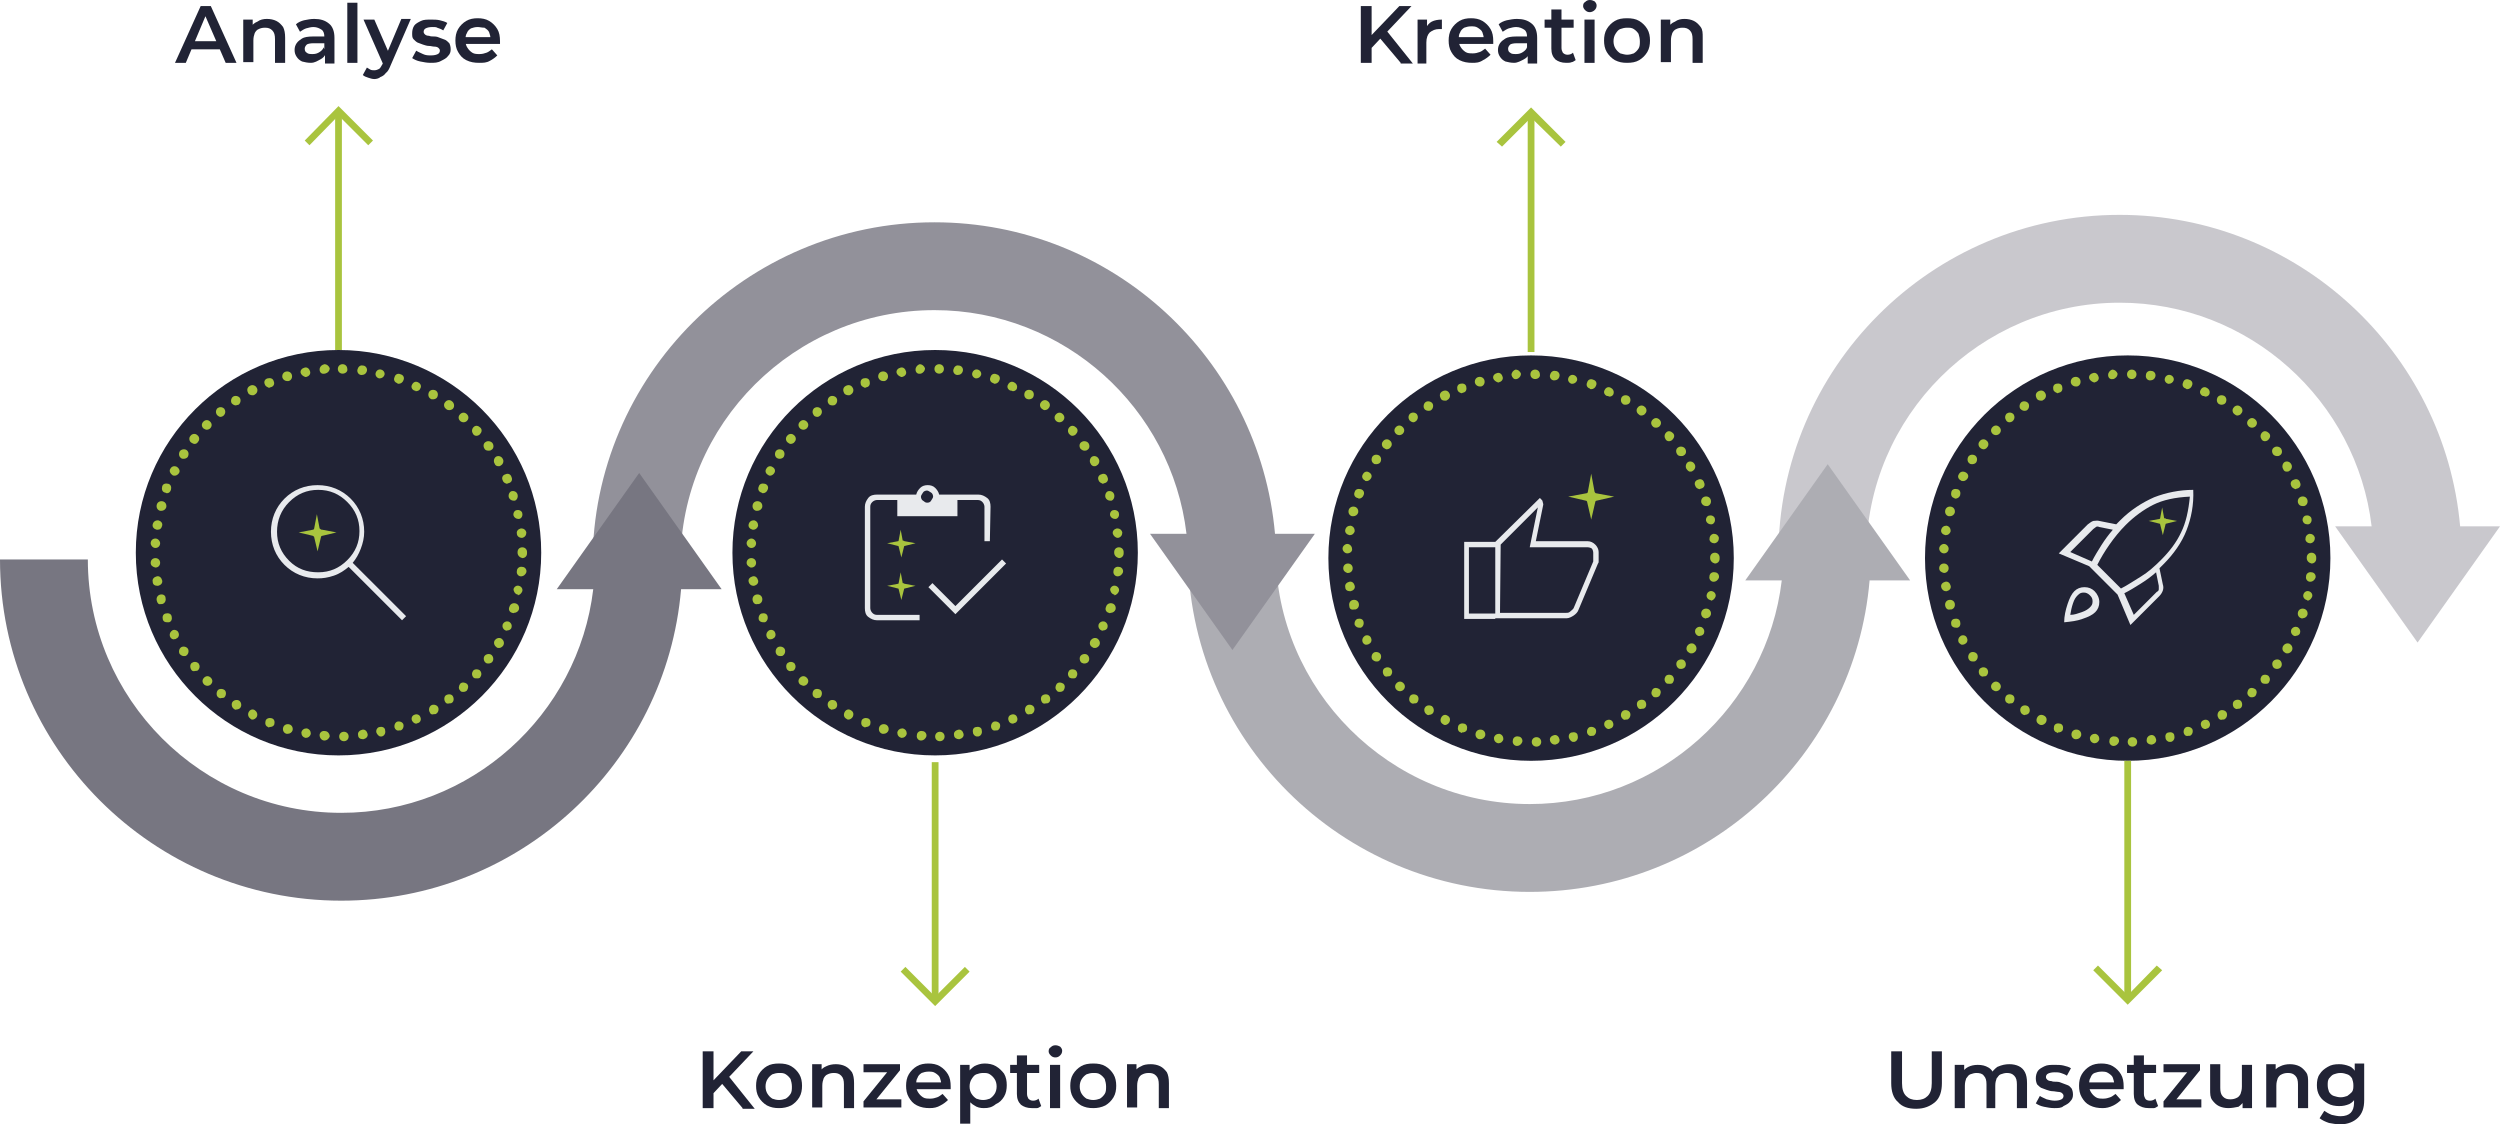 <?xml version="1.0" encoding="utf-8"?>
<!-- Generator: Adobe Illustrator 28.1.0, SVG Export Plug-In . SVG Version: 6.00 Build 0)  -->
<svg version="1.1" id="Ebene_2_00000010999822471176224490000003689700518316288397_"
	 xmlns="http://www.w3.org/2000/svg" xmlns:xlink="http://www.w3.org/1999/xlink" x="0px" y="0px" viewBox="0 0 370 166.4"
	 style="enable-background:new 0 0 370 166.4;" xml:space="preserve">
<style type="text/css">
	.st0{fill:#212335;}
	.st1{fill:#A9C43E;}
	.st2{enable-background:new    ;}
	.st3{fill:#C9C8CD;}
	.st4{fill:#ADADB3;}
	.st5{fill:#92919A;}
	.st6{fill:#777681;}
	.st7{fill:#E8EAED;}
</style>
<g>
	<circle class="st0" cx="50.1" cy="81.8" r="30"/>
</g>
<g>
	<path class="st1" d="M50.2,109c0-0.4,0.3-0.7,0.7-0.7l0,0c0.4,0,0.7,0.3,0.7,0.7l0,0c0,0.4-0.3,0.7-0.7,0.7h0
		C50.5,109.7,50.2,109.4,50.2,109z M48,109.6c-0.4,0-0.7-0.4-0.7-0.8l0,0c0-0.4,0.4-0.7,0.8-0.6l0,0c0.4,0,0.7,0.4,0.7,0.8l0,0
		C48.7,109.3,48.4,109.6,48,109.6C48.1,109.6,48,109.6,48,109.6z M53,108.8c-0.1-0.4,0.2-0.7,0.6-0.8l0,0c0.4-0.1,0.7,0.2,0.8,0.6
		l0,0c0.1,0.4-0.2,0.7-0.6,0.8l0,0c0,0-0.1,0-0.1,0l0,0C53.3,109.4,53,109.2,53,108.8L53,108.8z M45.2,109.2
		c-0.4-0.1-0.6-0.4-0.6-0.8l0,0c0.1-0.4,0.4-0.6,0.8-0.6l0,0c0.4,0.1,0.6,0.4,0.6,0.8l0,0c-0.1,0.4-0.4,0.6-0.7,0.6L45.2,109.2
		L45.2,109.2z M55.7,108.4c-0.1-0.4,0.2-0.8,0.5-0.8l0,0c0.4-0.1,0.8,0.1,0.8,0.5l0,0c0.1,0.4-0.1,0.8-0.5,0.9l0,0
		c-0.1,0-0.1,0-0.2,0l0,0C56.1,109,55.8,108.7,55.7,108.4L55.7,108.4z M42.4,108.6L42.4,108.6c-0.4-0.1-0.6-0.5-0.5-0.9l0,0
		c0.1-0.4,0.5-0.6,0.9-0.5l0,0c0.4,0.1,0.6,0.5,0.5,0.9l0,0c-0.1,0.3-0.4,0.5-0.7,0.5l0,0C42.5,108.6,42.4,108.6,42.4,108.6z
		 M58.4,107.7c-0.1-0.4,0.1-0.8,0.4-0.9l0,0c0.4-0.1,0.8,0.1,0.9,0.4l0,0c0.1,0.4-0.1,0.8-0.4,0.9l0,0c-0.1,0-0.2,0-0.2,0l0,0
		C58.8,108.2,58.5,108,58.4,107.7L58.4,107.7z M39.7,107.6c-0.4-0.1-0.5-0.5-0.4-0.9l0,0c0.1-0.4,0.6-0.5,0.9-0.4l0,0
		c0.4,0.1,0.5,0.5,0.4,0.9l0,0c-0.1,0.3-0.4,0.4-0.7,0.4l0,0C39.8,107.7,39.7,107.7,39.7,107.6z M61,106.7c-0.2-0.4,0-0.8,0.3-0.9
		l0,0c0.4-0.2,0.8,0,0.9,0.3l0,0c0.2,0.4,0,0.8-0.3,0.9l0,0c-0.1,0-0.2,0.1-0.3,0.1l0,0C61.4,107.1,61.2,107,61,106.7L61,106.7z
		 M37.1,106.4c-0.3-0.2-0.5-0.6-0.3-1l0,0c0.2-0.4,0.6-0.5,0.9-0.3l0,0c0.3,0.2,0.5,0.6,0.3,1l0,0c-0.1,0.2-0.4,0.4-0.6,0.4l0,0
		C37.3,106.5,37.2,106.5,37.1,106.4L37.1,106.4z M63.6,105.4c-0.2-0.3-0.1-0.8,0.2-1l0,0c0.3-0.2,0.8-0.1,1,0.2l0,0
		c0.2,0.3,0.1,0.8-0.2,1l0,0c-0.1,0.1-0.2,0.1-0.4,0.1l0,0C63.9,105.8,63.7,105.7,63.6,105.4L63.6,105.4z M34.6,104.9
		c-0.3-0.2-0.4-0.7-0.2-1l0,0c0.2-0.3,0.7-0.4,1-0.2l0,0c0.3,0.2,0.4,0.7,0.2,1l0,0c-0.1,0.2-0.4,0.3-0.6,0.3l0,0
		C34.9,105.1,34.7,105,34.6,104.9L34.6,104.9z M65.9,103.9c-0.2-0.3-0.2-0.8,0.1-1l0,0c0.3-0.2,0.8-0.2,1,0.1l0,0
		c0.2,0.3,0.2,0.8-0.1,1l0,0c-0.1,0.1-0.3,0.1-0.4,0.1l0,0C66.2,104.2,66,104.1,65.9,103.9L65.9,103.9z M32.3,103.2
		c-0.3-0.2-0.3-0.7-0.1-1l0,0c0.2-0.3,0.7-0.3,1-0.1l0,0c0.3,0.2,0.3,0.7,0.1,1l0,0c-0.1,0.2-0.3,0.2-0.5,0.2l0,0
		C32.6,103.4,32.4,103.3,32.3,103.2L32.3,103.2z M68.1,102.2c-0.3-0.3-0.2-0.7,0-1l0,0c0.3-0.3,0.7-0.2,1,0l0,0c0.3,0.3,0.2,0.7,0,1
		l0,0c-0.1,0.1-0.3,0.2-0.5,0.2l0,0C68.4,102.4,68.2,102.4,68.1,102.2L68.1,102.2z M30.2,101.3c-0.3-0.3-0.3-0.7,0-1l0,0
		c0.3-0.3,0.7-0.3,1,0l0,0c0.3,0.3,0.3,0.7,0,1l0,0c-0.1,0.1-0.3,0.2-0.5,0.2l0,0C30.5,101.5,30.3,101.4,30.2,101.3L30.2,101.3z
		 M70.1,100.3c-0.3-0.3-0.3-0.7-0.1-1l0,0c0.2-0.3,0.7-0.3,1-0.1l0,0c0.3,0.3,0.3,0.7,0.1,1l0,0c-0.1,0.2-0.3,0.2-0.5,0.2l0,0
		C70.4,100.4,70.2,100.4,70.1,100.3L70.1,100.3z M28.3,99.1c-0.2-0.3-0.2-0.8,0.1-1l0,0c0.3-0.2,0.7-0.2,1,0.1l0,0
		c0.2,0.3,0.2,0.7-0.1,1l0,0c-0.1,0.1-0.3,0.1-0.4,0.1l0,0C28.6,99.4,28.4,99.3,28.3,99.1L28.3,99.1z M71.9,98.1
		c-0.3-0.2-0.4-0.7-0.2-1l0,0c0.2-0.3,0.7-0.4,1-0.2l0,0c0.3,0.2,0.4,0.7,0.2,1l0,0c-0.1,0.2-0.4,0.3-0.6,0.3l0,0
		C72.2,98.2,72,98.2,71.9,98.1L71.9,98.1z M26.6,96.8c-0.2-0.3-0.1-0.8,0.2-1l0,0c0.3-0.2,0.8-0.1,1,0.2l0,0c0.2,0.3,0.1,0.8-0.2,1
		l0,0c-0.1,0.1-0.2,0.1-0.4,0.1l0,0C27,97.1,26.8,97,26.6,96.8z M73.5,95.8c-0.3-0.2-0.5-0.6-0.3-1l0,0c0.2-0.3,0.6-0.5,1-0.3l0,0
		c0.3,0.2,0.5,0.6,0.3,1l0,0c-0.1,0.2-0.4,0.4-0.6,0.4l0,0C73.7,95.9,73.6,95.9,73.5,95.8L73.5,95.8z M25.2,94.3
		c-0.2-0.4,0-0.8,0.3-1l0,0c0.3-0.2,0.8,0,0.9,0.3l0,0c0.2,0.4,0,0.8-0.3,0.9l0,0c-0.1,0.1-0.2,0.1-0.3,0.1l0,0
		C25.6,94.7,25.3,94.5,25.2,94.3L25.2,94.3z M74.8,93.3c-0.4-0.2-0.5-0.6-0.4-0.9l0,0c0.2-0.4,0.6-0.5,0.9-0.4l0,0
		c0.4,0.2,0.5,0.6,0.4,0.9l0,0c-0.1,0.3-0.4,0.4-0.6,0.4l0,0C75,93.4,74.9,93.3,74.8,93.3L74.8,93.3z M24.1,91.7
		c-0.1-0.4,0-0.8,0.4-0.9l0,0c0.4-0.1,0.8,0,0.9,0.4l0,0c0.1,0.4,0,0.8-0.4,0.9l0,0c-0.1,0-0.2,0-0.2,0l0,0
		C24.4,92.1,24.2,92,24.1,91.7L24.1,91.7z M75.8,90.7c-0.4-0.1-0.6-0.5-0.4-0.9l0,0c0.1-0.4,0.5-0.6,0.9-0.5l0,0
		c0.4,0.1,0.6,0.5,0.5,0.9l0,0c-0.1,0.3-0.4,0.5-0.7,0.5l0,0C76,90.8,75.9,90.7,75.8,90.7L75.8,90.7z M23.2,88.9
		c-0.1-0.4,0.1-0.8,0.5-0.9l0,0c0.4-0.1,0.8,0.1,0.8,0.5l0,0c0.1,0.4-0.1,0.8-0.5,0.9l0,0c-0.1,0-0.1,0-0.2,0l0,0
		C23.5,89.5,23.3,89.3,23.2,88.9L23.2,88.9z M76.6,88c-0.4-0.1-0.6-0.5-0.6-0.8l0,0c0.1-0.4,0.5-0.6,0.8-0.5l0,0
		c0.4,0.1,0.6,0.5,0.5,0.8l0,0c-0.1,0.3-0.4,0.6-0.7,0.6l0,0C76.8,88,76.7,88,76.6,88L76.6,88z M22.6,86.1c-0.1-0.4,0.2-0.7,0.6-0.8
		l0,0c0.4-0.1,0.7,0.2,0.8,0.6l0,0c0.1,0.4-0.2,0.7-0.6,0.8l0,0c0,0-0.1,0-0.1,0l0,0C22.9,86.7,22.6,86.5,22.6,86.1L22.6,86.1z
		 M77.1,85.3c-0.4,0-0.7-0.4-0.6-0.8l0,0c0-0.4,0.4-0.7,0.8-0.6l0,0c0.4,0,0.7,0.4,0.6,0.8l0,0C77.8,85,77.5,85.3,77.1,85.3
		L77.1,85.3z M22.3,83.3L22.3,83.3c0-0.4,0.3-0.7,0.7-0.7l0,0c0.4,0,0.7,0.3,0.7,0.7l0,0c0,0.4-0.3,0.7-0.7,0.7h0
		C22.6,83.9,22.3,83.7,22.3,83.3z M76.6,81.8L76.6,81.8L76.6,81.8v-0.1l0,0c0-0.4,0.3-0.7,0.7-0.7l0,0c0.4,0,0.7,0.3,0.7,0.7l0,0
		v0.1l0,0v0.1l0,0c0,0.4-0.3,0.7-0.7,0.7l0,0C76.9,82.5,76.6,82.2,76.6,81.8z M23,81.1c-0.4,0-0.7-0.4-0.7-0.7l0,0
		c0-0.4,0.3-0.7,0.7-0.7l0,0c0.4,0,0.7,0.4,0.7,0.7l0,0C23.7,80.8,23.4,81.1,23,81.1L23,81.1L23,81.1L23,81.1z M76.5,79
		c-0.1-0.4,0.2-0.7,0.6-0.8l0,0c0.4,0,0.7,0.2,0.8,0.6l0,0c0,0.4-0.2,0.7-0.6,0.8h-0.1C76.8,79.6,76.5,79.3,76.5,79z M23.2,78.4
		c-0.4-0.1-0.7-0.4-0.6-0.8l0,0c0.1-0.4,0.4-0.6,0.8-0.6l0,0c0.4,0.1,0.7,0.4,0.6,0.8l0,0c-0.1,0.4-0.3,0.6-0.7,0.6L23.2,78.4
		L23.2,78.4L23.2,78.4z M76,76.3c-0.1-0.4,0.2-0.8,0.5-0.8l0,0c0.4-0.1,0.8,0.2,0.8,0.5l0,0c0.1,0.4-0.2,0.8-0.5,0.8l0,0
		c0,0-0.1,0-0.1,0l0,0C76.4,76.8,76.1,76.6,76,76.3z M23.7,75.6c-0.4-0.1-0.6-0.5-0.5-0.9l0,0c0.1-0.4,0.5-0.6,0.9-0.5l0,0
		c0.4,0.1,0.6,0.5,0.5,0.9l0,0c-0.1,0.3-0.4,0.5-0.7,0.5l0,0C23.8,75.6,23.7,75.6,23.7,75.6L23.7,75.6z M75.3,73.6
		c-0.1-0.4,0.1-0.8,0.4-0.9l0,0c0.4-0.1,0.8,0.1,0.9,0.5l0,0c0.1,0.4-0.1,0.8-0.4,0.9l0,0c-0.1,0-0.2,0-0.2,0l0,0
		C75.7,74.1,75.4,73.9,75.3,73.6L75.3,73.6z M24.4,72.9c-0.4-0.1-0.5-0.5-0.4-0.9l0,0c0.1-0.4,0.5-0.5,0.9-0.4l0,0
		c0.4,0.1,0.5,0.5,0.4,0.9l0,0C25.2,72.8,25,73,24.7,73l0,0C24.6,73,24.5,72.9,24.4,72.9z M74.4,71.1c-0.2-0.4,0-0.8,0.4-0.9l0,0
		c0.4-0.2,0.8,0,0.9,0.4l0,0c0.2,0.4,0,0.8-0.4,0.9l0,0c-0.1,0-0.2,0.1-0.3,0.1l0,0C74.7,71.5,74.5,71.4,74.4,71.1L74.4,71.1z
		 M25.5,70.3c-0.3-0.2-0.5-0.6-0.3-0.9l0,0c0.2-0.4,0.6-0.5,1-0.3l0,0c0.3,0.2,0.5,0.6,0.3,0.9l0,0c-0.1,0.2-0.4,0.4-0.6,0.4l0,0
		C25.7,70.4,25.6,70.4,25.5,70.3z M73.2,68.6c-0.2-0.3-0.1-0.8,0.2-1l0,0c0.3-0.2,0.8-0.1,1,0.3l0,0c0.2,0.3,0.1,0.8-0.3,1l0,0
		C74,69,73.9,69,73.8,69l0,0C73.5,69,73.3,68.9,73.2,68.6L73.2,68.6z M26.8,67.8c-0.3-0.2-0.4-0.6-0.2-1l0,0c0.2-0.3,0.7-0.4,1-0.2
		l0,0c0.3,0.2,0.4,0.6,0.2,1l0,0c-0.1,0.2-0.4,0.3-0.6,0.3l0,0C27,67.9,26.9,67.9,26.8,67.8L26.8,67.8z M71.7,66.4L71.7,66.4
		c-0.2-0.3-0.2-0.8,0.2-1l0,0c0.3-0.2,0.8-0.1,1,0.2l0,0c0.2,0.3,0.2,0.8-0.2,1l0,0c-0.1,0.1-0.3,0.1-0.4,0.1l0,0
		C72,66.7,71.8,66.6,71.7,66.4z M28.3,65.5c-0.3-0.2-0.4-0.7-0.1-1l0,0c0.2-0.3,0.7-0.4,1-0.1l0,0c0.3,0.2,0.4,0.7,0.1,1l0,0
		c-0.1,0.2-0.3,0.3-0.5,0.3l0,0C28.6,65.7,28.5,65.6,28.3,65.5L28.3,65.5z M70,64.2c-0.2-0.3-0.2-0.7,0.1-1l0,0
		c0.3-0.3,0.7-0.2,1,0.1l0,0c0.3,0.3,0.2,0.7-0.1,1l0,0c-0.1,0.1-0.3,0.2-0.5,0.2l0,0C70.3,64.5,70.1,64.4,70,64.2L70,64.2z
		 M30.1,63.4c-0.3-0.3-0.3-0.7,0-1l0,0c0.3-0.3,0.7-0.3,1,0l0,0c0.3,0.3,0.3,0.7,0,1l0,0c-0.1,0.1-0.3,0.2-0.5,0.2l0,0
		C30.4,63.6,30.3,63.5,30.1,63.4L30.1,63.4z M68.1,62.3c-0.3-0.3-0.3-0.7,0-1l0,0c0.3-0.3,0.7-0.3,1,0l0,0c0.3,0.3,0.3,0.7,0,1l0,0
		c-0.1,0.1-0.3,0.2-0.5,0.2l0,0C68.4,62.5,68.2,62.4,68.1,62.3L68.1,62.3z M32.1,61.4c-0.2-0.3-0.2-0.7,0.1-1l0,0
		c0.3-0.2,0.7-0.2,1,0.1l0,0c0.2,0.3,0.2,0.7-0.1,1l0,0c-0.1,0.1-0.3,0.2-0.5,0.2l0,0C32.5,61.7,32.3,61.6,32.1,61.4L32.1,61.4z
		 M66,60.5c-0.3-0.2-0.4-0.7-0.1-1l0,0c0.2-0.3,0.7-0.4,1-0.1l0,0c0.3,0.2,0.4,0.7,0.2,1l0,0c-0.1,0.2-0.4,0.3-0.6,0.3l0,0
		C66.2,60.7,66.1,60.6,66,60.5z M34.3,59.7c-0.2-0.3-0.1-0.8,0.2-1l0,0c0.3-0.2,0.8-0.1,1,0.2l0,0c0.2,0.3,0.1,0.8-0.2,1l0,0
		C35.2,59.9,35,60,34.9,60l0,0C34.7,60,34.5,59.9,34.3,59.7z M63.7,59L63.7,59c-0.3-0.2-0.4-0.6-0.2-1l0,0c0.2-0.3,0.6-0.4,1-0.2
		l0,0c0.3,0.2,0.4,0.6,0.2,1l0,0c-0.1,0.2-0.4,0.3-0.6,0.3l0,0C63.9,59.1,63.8,59.1,63.7,59L63.7,59z M36.7,58.1
		c-0.2-0.4-0.1-0.8,0.3-1l0,0c0.3-0.2,0.8-0.1,1,0.3l0,0c0.2,0.3,0.1,0.8-0.3,1l0,0c-0.1,0.1-0.2,0.1-0.3,0.1l0,0
		C37.1,58.5,36.8,58.4,36.7,58.1L36.7,58.1z M61.3,57.8L61.3,57.8c-0.4-0.2-0.5-0.6-0.3-0.9l0,0c0.2-0.4,0.6-0.5,0.9-0.3l0,0
		c0.4,0.2,0.5,0.6,0.3,0.9l0,0c-0.1,0.3-0.4,0.4-0.7,0.4l0,0C61.5,57.8,61.4,57.8,61.3,57.8L61.3,57.8z M39.2,56.9
		c-0.2-0.4,0-0.8,0.4-0.9l0,0c0.4-0.1,0.8,0,0.9,0.4l0,0c0.2,0.4,0,0.8-0.4,0.9l0,0c-0.1,0-0.2,0.1-0.3,0.1l0,0
		C39.6,57.3,39.3,57.2,39.2,56.9z M58.8,56.7L58.8,56.7c-0.4-0.1-0.6-0.5-0.4-0.9l0,0c0.1-0.4,0.5-0.6,0.9-0.4l0,0
		c0.4,0.1,0.6,0.5,0.4,0.9l0,0c-0.1,0.3-0.4,0.5-0.7,0.5l0,0C58.9,56.8,58.8,56.8,58.8,56.7L58.8,56.7z M41.8,55.9
		c-0.1-0.4,0.1-0.8,0.5-0.9l0,0c0.4-0.1,0.8,0.1,0.9,0.5l0,0c0.1,0.4-0.1,0.8-0.5,0.9l0,0c-0.1,0-0.1,0-0.2,0l0,0
		C42.2,56.4,41.9,56.2,41.8,55.9L41.8,55.9z M56.1,56c-0.4-0.1-0.6-0.5-0.5-0.8l0,0c0.1-0.4,0.5-0.6,0.8-0.5l0,0
		c0.4,0.1,0.6,0.5,0.5,0.8l0,0c-0.1,0.3-0.4,0.5-0.7,0.5l0,0C56.2,56,56.2,56,56.1,56L56.1,56z M44.5,55.2c-0.1-0.4,0.2-0.7,0.6-0.8
		l0,0c0.4-0.1,0.7,0.2,0.8,0.6l0,0c0.1,0.4-0.2,0.7-0.6,0.8l0,0c0,0-0.1,0-0.1,0l0,0C44.9,55.7,44.6,55.5,44.5,55.2L44.5,55.2z
		 M53.5,55.5c-0.4,0-0.7-0.4-0.6-0.8l0,0c0.1-0.4,0.4-0.7,0.8-0.6l0,0c0.4,0,0.7,0.4,0.6,0.8l0,0C54.2,55.3,53.9,55.5,53.5,55.5
		L53.5,55.5C53.6,55.5,53.5,55.5,53.5,55.5L53.5,55.5z M47.3,54.7c0-0.4,0.3-0.7,0.7-0.8l0,0c0.4,0,0.7,0.3,0.8,0.6l0,0
		c0,0.4-0.3,0.7-0.7,0.8H48C47.6,55.4,47.3,55.1,47.3,54.7z M50.7,55.3c-0.4,0-0.7-0.3-0.7-0.7l0,0c0-0.4,0.3-0.7,0.7-0.7l0,0
		c0.4,0,0.7,0.3,0.7,0.7l0,0C51.5,55,51.1,55.3,50.7,55.3C50.8,55.3,50.7,55.3,50.7,55.3z"/>
</g>
<g>
	<circle class="st0" cx="138.4" cy="81.8" r="30"/>
</g>
<g>
	<path class="st1" d="M138.4,109c0-0.4,0.3-0.7,0.7-0.7l0,0c0.4,0,0.7,0.3,0.7,0.7l0,0c0,0.4-0.3,0.7-0.7,0.7h0
		C138.7,109.7,138.4,109.4,138.4,109z M136.3,109.6c-0.4,0-0.7-0.4-0.6-0.8l0,0c0-0.4,0.4-0.7,0.8-0.6l0,0c0.4,0,0.7,0.4,0.6,0.8
		l0,0C137,109.3,136.7,109.6,136.3,109.6L136.3,109.6z M141.2,108.8c-0.1-0.4,0.2-0.7,0.6-0.8l0,0c0.4-0.1,0.7,0.2,0.8,0.6l0,0
		c0.1,0.4-0.2,0.7-0.6,0.8l0,0c0,0-0.1,0-0.1,0l0,0C141.6,109.4,141.2,109.2,141.2,108.8L141.2,108.8z M133.4,109.2
		c-0.4-0.1-0.6-0.4-0.6-0.8l0,0c0.1-0.4,0.4-0.6,0.8-0.6l0,0c0.4,0.1,0.6,0.4,0.6,0.8l0,0c-0.1,0.4-0.4,0.6-0.7,0.6L133.4,109.2
		L133.4,109.2z M144,108.4c-0.1-0.4,0.1-0.8,0.5-0.8l0,0c0.4-0.1,0.8,0.1,0.8,0.5l0,0c0.1,0.4-0.1,0.8-0.5,0.9l0,0
		c-0.1,0-0.1,0-0.2,0l0,0C144.3,109,144,108.7,144,108.4L144,108.4z M130.6,108.6L130.6,108.6c-0.4-0.1-0.6-0.5-0.5-0.9l0,0
		c0.1-0.4,0.5-0.6,0.9-0.5l0,0c0.4,0.1,0.6,0.5,0.5,0.9l0,0c-0.1,0.3-0.4,0.5-0.7,0.5l0,0C130.7,108.6,130.7,108.6,130.6,108.6z
		 M146.7,107.7c-0.1-0.4,0.1-0.8,0.4-0.9l0,0c0.4-0.1,0.8,0.1,0.9,0.4l0,0c0.1,0.4-0.1,0.8-0.4,0.9l0,0c-0.1,0-0.1,0-0.2,0l0,0
		C147,108.2,146.8,108,146.7,107.7L146.7,107.7z M127.9,107.6c-0.4-0.1-0.5-0.5-0.4-0.9l0,0c0.1-0.4,0.6-0.5,0.9-0.4l0,0
		c0.4,0.1,0.5,0.5,0.4,0.9l0,0c-0.1,0.3-0.4,0.4-0.7,0.4l0,0C128.1,107.7,128,107.7,127.9,107.6z M149.3,106.7
		c-0.2-0.4,0-0.8,0.3-0.9l0,0c0.4-0.2,0.8,0,0.9,0.3l0,0c0.2,0.4,0,0.8-0.3,0.9l0,0c-0.1,0-0.2,0.1-0.3,0.1l0,0
		C149.7,107.1,149.4,107,149.3,106.7L149.3,106.7z M125.3,106.4c-0.4-0.2-0.5-0.6-0.3-1l0,0c0.2-0.4,0.6-0.5,0.9-0.3l0,0
		c0.4,0.2,0.5,0.6,0.3,1l0,0c-0.1,0.2-0.4,0.4-0.6,0.4l0,0C125.5,106.5,125.4,106.5,125.3,106.4L125.3,106.4z M151.8,105.4
		c-0.2-0.3-0.1-0.8,0.2-1l0,0c0.3-0.2,0.8-0.1,1,0.2l0,0c0.2,0.3,0.1,0.8-0.2,1l0,0c-0.1,0.1-0.2,0.1-0.4,0.1l0,0
		C152.2,105.8,151.9,105.7,151.8,105.4L151.8,105.4z M122.8,104.9c-0.3-0.2-0.4-0.7-0.2-1l0,0c0.2-0.3,0.6-0.4,1-0.2l0,0
		c0.3,0.2,0.4,0.7,0.2,1l0,0c-0.1,0.2-0.4,0.3-0.6,0.3l0,0C123.1,105.1,123,105,122.8,104.9L122.8,104.9z M154.2,103.9
		c-0.2-0.3-0.2-0.8,0.1-1l0,0c0.3-0.2,0.8-0.2,1,0.1l0,0c0.2,0.3,0.2,0.8-0.1,1l0,0c-0.1,0.1-0.3,0.1-0.4,0.1l0,0
		C154.5,104.2,154.3,104.1,154.2,103.9L154.2,103.9z M120.5,103.2c-0.3-0.2-0.3-0.7-0.1-1l0,0c0.2-0.3,0.7-0.3,1-0.1l0,0
		c0.3,0.2,0.3,0.7,0.1,1l0,0c-0.1,0.2-0.3,0.2-0.5,0.2l0,0C120.8,103.4,120.7,103.3,120.5,103.2L120.5,103.2z M156.4,102.2
		c-0.3-0.3-0.2-0.7,0-1l0,0c0.3-0.3,0.7-0.2,1,0l0,0c0.3,0.3,0.2,0.7,0,1l0,0c-0.1,0.1-0.3,0.2-0.5,0.2l0,0
		C156.7,102.4,156.5,102.4,156.4,102.2L156.4,102.2z M118.4,101.3c-0.3-0.3-0.3-0.7,0-1l0,0c0.3-0.3,0.7-0.3,1,0l0,0
		c0.3,0.3,0.3,0.7,0,1l0,0c-0.1,0.1-0.3,0.2-0.5,0.2l0,0C118.8,101.5,118.6,101.4,118.4,101.3L118.4,101.3z M158.3,100.3
		c-0.3-0.3-0.3-0.7-0.1-1l0,0c0.2-0.3,0.7-0.3,1-0.1l0,0c0.3,0.3,0.3,0.7,0.1,1l0,0c-0.1,0.2-0.3,0.2-0.5,0.2l0,0
		C158.6,100.4,158.5,100.4,158.3,100.3L158.3,100.3z M116.5,99.1c-0.2-0.3-0.2-0.8,0.1-1l0,0c0.3-0.2,0.7-0.2,1,0.1l0,0
		c0.2,0.3,0.2,0.7-0.1,1l0,0c-0.1,0.1-0.3,0.1-0.4,0.1l0,0C116.9,99.4,116.7,99.3,116.5,99.1L116.5,99.1z M160.1,98.1
		c-0.3-0.2-0.4-0.7-0.2-1l0,0c0.2-0.3,0.7-0.4,1-0.2l0,0c0.3,0.2,0.4,0.7,0.2,1l0,0c-0.1,0.2-0.4,0.3-0.6,0.3l0,0
		C160.4,98.2,160.3,98.2,160.1,98.1L160.1,98.1z M114.9,96.8c-0.2-0.3-0.1-0.8,0.2-1l0,0c0.3-0.2,0.8-0.1,1,0.2l0,0
		c0.2,0.3,0.1,0.8-0.2,1l0,0c-0.1,0.1-0.2,0.1-0.4,0.1l0,0C115.2,97.1,115,97,114.9,96.8L114.9,96.8z M161.7,95.8
		c-0.4-0.2-0.5-0.6-0.3-1l0,0c0.2-0.3,0.6-0.5,1-0.3l0,0c0.3,0.2,0.5,0.6,0.3,1l0,0c-0.1,0.2-0.4,0.4-0.6,0.4l0,0
		C161.9,95.9,161.8,95.9,161.7,95.8L161.7,95.8z M113.5,94.3c-0.2-0.4,0-0.8,0.3-1l0,0c0.4-0.2,0.8,0,0.9,0.3l0,0
		c0.2,0.4,0,0.8-0.3,0.9l0,0c-0.1,0.1-0.2,0.1-0.3,0.1l0,0C113.8,94.7,113.6,94.5,113.5,94.3L113.5,94.3z M163,93.3
		c-0.4-0.2-0.5-0.6-0.4-0.9l0,0c0.2-0.4,0.6-0.5,0.9-0.4l0,0c0.4,0.2,0.5,0.6,0.4,0.9l0,0c-0.1,0.3-0.4,0.4-0.6,0.4l0,0
		C163.2,93.4,163.1,93.3,163,93.3L163,93.3z M112.3,91.7c-0.1-0.4,0.1-0.8,0.4-0.9l0,0c0.4-0.1,0.8,0,0.9,0.4l0,0
		c0.1,0.4-0.1,0.8-0.4,0.9l0,0c-0.1,0-0.2,0-0.2,0l0,0C112.7,92.1,112.4,92,112.3,91.7L112.3,91.7z M164.1,90.7
		c-0.4-0.1-0.6-0.5-0.4-0.9l0,0c0.1-0.4,0.5-0.6,0.9-0.5l0,0c0.4,0.1,0.6,0.5,0.5,0.9l0,0c-0.1,0.3-0.4,0.5-0.7,0.5l0,0
		C164.2,90.8,164.1,90.7,164.1,90.7L164.1,90.7z M111.4,88.9c-0.1-0.4,0.1-0.8,0.5-0.9l0,0c0.4-0.1,0.8,0.1,0.9,0.5l0,0
		c0.1,0.4-0.1,0.8-0.5,0.9l0,0c-0.1,0-0.1,0-0.2,0l0,0C111.8,89.5,111.5,89.3,111.4,88.9L111.4,88.9z M164.9,88
		c-0.4-0.1-0.6-0.5-0.6-0.8l0,0c0.1-0.4,0.5-0.6,0.8-0.5l0,0c0.4,0.1,0.6,0.5,0.5,0.8l0,0c-0.1,0.3-0.4,0.6-0.7,0.6l0,0
		C165,88,164.9,88,164.9,88L164.9,88z M110.8,86.1c-0.1-0.4,0.2-0.7,0.6-0.8l0,0c0.4-0.1,0.7,0.2,0.8,0.6l0,0
		c0.1,0.4-0.2,0.7-0.6,0.8l0,0c0,0-0.1,0-0.1,0l0,0C111.2,86.7,110.9,86.5,110.8,86.1L110.8,86.1z M165.4,85.3
		c-0.4,0-0.7-0.4-0.6-0.8l0,0c0-0.4,0.4-0.7,0.8-0.6l0,0c0.4,0,0.7,0.4,0.6,0.8l0,0C166.1,85,165.8,85.3,165.4,85.3L165.4,85.3z
		 M110.5,83.3L110.5,83.3c0-0.4,0.3-0.7,0.7-0.7l0,0c0.4,0,0.7,0.3,0.7,0.7l0,0c0,0.4-0.3,0.7-0.7,0.7h-0.1
		C110.9,83.9,110.5,83.7,110.5,83.3z M164.9,81.8L164.9,81.8L164.9,81.8v-0.1l0,0c0-0.4,0.3-0.7,0.7-0.7l0,0c0.4,0,0.7,0.3,0.7,0.7
		l0,0v0.1l0,0v0.1l0,0c0,0.4-0.3,0.7-0.7,0.7l0,0C165.2,82.5,164.9,82.2,164.9,81.8L164.9,81.8z M111.2,81.1c-0.4,0-0.7-0.4-0.7-0.7
		l0,0c0-0.4,0.4-0.7,0.7-0.7l0,0c0.4,0,0.7,0.4,0.7,0.7l0,0C111.9,80.8,111.6,81.1,111.2,81.1L111.2,81.1L111.2,81.1L111.2,81.1z
		 M164.7,79c-0.1-0.4,0.2-0.7,0.6-0.8l0,0c0.4,0,0.7,0.2,0.8,0.6l0,0c0,0.4-0.2,0.7-0.6,0.8h-0.1C165.1,79.6,164.8,79.3,164.7,79
		L164.7,79z M111.4,78.4c-0.4-0.1-0.7-0.4-0.6-0.8l0,0c0.1-0.4,0.4-0.6,0.8-0.6l0,0c0.4,0.1,0.6,0.4,0.6,0.8l0,0
		c-0.1,0.4-0.4,0.6-0.7,0.6L111.4,78.4L111.4,78.4L111.4,78.4z M164.3,76.3c-0.1-0.4,0.2-0.8,0.5-0.8l0,0c0.4-0.1,0.8,0.2,0.8,0.5
		l0,0c0.1,0.4-0.2,0.8-0.5,0.8l0,0c0,0-0.1,0-0.1,0l0,0C164.7,76.8,164.4,76.6,164.3,76.3L164.3,76.3z M111.9,75.6
		c-0.4-0.1-0.6-0.5-0.5-0.9l0,0c0.1-0.4,0.5-0.6,0.9-0.5l0,0c0.4,0.1,0.6,0.5,0.5,0.9l0,0c-0.1,0.3-0.4,0.5-0.7,0.5l0,0
		C112,75.6,112,75.6,111.9,75.6L111.9,75.6z M163.6,73.6c-0.1-0.4,0.1-0.8,0.4-0.9l0,0c0.4-0.1,0.8,0.1,0.9,0.5l0,0
		c0.1,0.4-0.1,0.8-0.4,0.9l0,0c-0.1,0-0.1,0-0.2,0l0,0C164,74.1,163.7,73.9,163.6,73.6L163.6,73.6z M112.7,72.9
		c-0.4-0.1-0.6-0.5-0.4-0.9l0,0c0.1-0.4,0.5-0.5,0.9-0.4l0,0c0.4,0.1,0.6,0.5,0.4,0.9l0,0c-0.1,0.3-0.4,0.5-0.7,0.5l0,0
		C112.8,73,112.7,72.9,112.7,72.9L112.7,72.9z M162.6,71.1c-0.2-0.4,0-0.8,0.4-0.9l0,0c0.4-0.2,0.8,0,0.9,0.4l0,0
		c0.2,0.4,0,0.8-0.4,0.9l0,0c-0.1,0-0.2,0.1-0.3,0.1l0,0C163,71.5,162.7,71.4,162.6,71.1L162.6,71.1z M113.7,70.3
		c-0.4-0.2-0.5-0.6-0.3-0.9l0,0c0.2-0.4,0.6-0.5,0.9-0.3l0,0c0.4,0.2,0.5,0.6,0.3,0.9l0,0c-0.1,0.2-0.4,0.4-0.6,0.4l0,0
		C113.9,70.4,113.8,70.4,113.7,70.3L113.7,70.3z M161.4,68.6c-0.2-0.3-0.1-0.8,0.2-1l0,0c0.3-0.2,0.8-0.1,1,0.3l0,0
		c0.2,0.3,0.1,0.8-0.3,1l0,0c-0.1,0.1-0.2,0.1-0.4,0.1l0,0C161.8,69,161.5,68.9,161.4,68.6L161.4,68.6z M115,67.8
		c-0.3-0.2-0.4-0.6-0.2-1l0,0c0.2-0.3,0.6-0.4,1-0.2l0,0c0.3,0.2,0.4,0.6,0.2,1l0,0c-0.1,0.2-0.4,0.3-0.6,0.3l0,0
		C115.3,67.9,115.2,67.9,115,67.8L115,67.8z M159.9,66.4L159.9,66.4c-0.2-0.3-0.2-0.8,0.2-1l0,0c0.3-0.2,0.8-0.1,1,0.2l0,0
		c0.2,0.3,0.2,0.8-0.2,1l0,0c-0.1,0.1-0.3,0.1-0.4,0.1l0,0C160.3,66.7,160.1,66.6,159.9,66.4L159.9,66.4z M116.6,65.5
		c-0.3-0.2-0.4-0.7-0.1-1l0,0c0.2-0.3,0.7-0.4,1-0.1l0,0c0.3,0.2,0.4,0.7,0.1,1l0,0c-0.1,0.2-0.4,0.3-0.6,0.3l0,0
		C116.9,65.7,116.7,65.6,116.6,65.5L116.6,65.5z M158.2,64.2c-0.2-0.3-0.2-0.7,0.1-1l0,0c0.3-0.3,0.7-0.2,1,0.1l0,0
		c0.3,0.3,0.2,0.7-0.1,1l0,0c-0.1,0.1-0.3,0.2-0.5,0.2l0,0C158.5,64.5,158.4,64.4,158.2,64.2L158.2,64.2z M118.4,63.4
		c-0.3-0.3-0.3-0.7,0-1l0,0c0.3-0.3,0.7-0.3,1,0l0,0c0.3,0.3,0.3,0.7,0,1l0,0c-0.1,0.1-0.3,0.2-0.5,0.2l0,0
		C118.7,63.6,118.5,63.5,118.4,63.4L118.4,63.4z M156.3,62.3c-0.3-0.3-0.3-0.7,0-1l0,0c0.3-0.3,0.7-0.3,1,0l0,0c0.3,0.3,0.3,0.7,0,1
		l0,0c-0.1,0.1-0.3,0.2-0.5,0.2l0,0C156.6,62.5,156.4,62.4,156.3,62.3L156.3,62.3z M120.4,61.4c-0.2-0.3-0.2-0.7,0.1-1l0,0
		c0.3-0.2,0.7-0.2,1,0.1l0,0c0.2,0.3,0.2,0.7-0.1,1l0,0c-0.1,0.1-0.3,0.2-0.4,0.2l0,0C120.7,61.7,120.5,61.6,120.4,61.4L120.4,61.4z
		 M154.2,60.5c-0.3-0.2-0.4-0.7-0.1-1l0,0c0.2-0.3,0.7-0.4,1-0.1l0,0c0.3,0.2,0.4,0.7,0.1,1l0,0c-0.1,0.2-0.4,0.3-0.6,0.3l0,0
		C154.5,60.7,154.3,60.6,154.2,60.5L154.2,60.5z M122.6,59.7c-0.2-0.3-0.1-0.8,0.2-1l0,0c0.3-0.2,0.8-0.1,1,0.2l0,0
		c0.2,0.3,0.1,0.8-0.2,1l0,0c-0.1,0.1-0.3,0.1-0.4,0.1l0,0C122.9,60,122.7,59.9,122.6,59.7z M151.9,59L151.9,59
		c-0.3-0.2-0.4-0.6-0.2-1l0,0c0.2-0.3,0.6-0.4,1-0.2l0,0c0.3,0.2,0.4,0.6,0.2,1l0,0c-0.1,0.2-0.4,0.3-0.6,0.3l0,0
		C152.2,59.1,152.1,59.1,151.9,59L151.9,59z M124.9,58.1c-0.2-0.4-0.1-0.8,0.3-1l0,0c0.4-0.2,0.8-0.1,1,0.3l0,0
		c0.2,0.3,0.1,0.8-0.3,1l0,0c-0.1,0.1-0.2,0.1-0.3,0.1l0,0C125.3,58.5,125,58.4,124.9,58.1L124.9,58.1z M149.5,57.8L149.5,57.8
		c-0.4-0.2-0.5-0.6-0.3-0.9l0,0c0.2-0.4,0.6-0.5,0.9-0.3l0,0c0.4,0.2,0.5,0.6,0.4,0.9l0,0c-0.1,0.3-0.4,0.4-0.6,0.4l0,0
		C149.7,57.8,149.6,57.8,149.5,57.8L149.5,57.8z M127.4,56.9c-0.1-0.4,0-0.8,0.4-0.9l0,0c0.4-0.1,0.8,0,0.9,0.4l0,0
		c0.1,0.4,0,0.8-0.4,0.9l0,0c-0.1,0-0.2,0.1-0.3,0.1l0,0C127.8,57.3,127.5,57.2,127.4,56.9z M147,56.7L147,56.7
		c-0.4-0.1-0.6-0.5-0.4-0.9l0,0c0.1-0.4,0.5-0.6,0.9-0.4l0,0c0.4,0.1,0.6,0.5,0.4,0.9l0,0c-0.1,0.3-0.4,0.5-0.7,0.5l0,0
		C147.2,56.8,147.1,56.8,147,56.7L147,56.7z M130,55.9c-0.1-0.4,0.1-0.8,0.5-0.9l0,0c0.4-0.1,0.8,0.1,0.9,0.5l0,0
		c0.1,0.4-0.1,0.8-0.5,0.9l0,0c-0.1,0-0.1,0-0.2,0l0,0C130.4,56.4,130.1,56.2,130,55.9L130,55.9z M144.4,56
		c-0.4-0.1-0.6-0.5-0.5-0.8l0,0c0.1-0.4,0.5-0.6,0.8-0.5l0,0c0.4,0.1,0.6,0.5,0.5,0.8l0,0c-0.1,0.3-0.4,0.5-0.7,0.5l0,0
		C144.5,56,144.4,56,144.4,56L144.4,56z M132.7,55.2c-0.1-0.4,0.2-0.7,0.6-0.8l0,0c0.4-0.1,0.7,0.2,0.8,0.6l0,0
		c0.1,0.4-0.2,0.7-0.6,0.8l0,0c0,0-0.1,0-0.1,0l0,0C133.1,55.7,132.8,55.5,132.7,55.2L132.7,55.2z M141.7,55.5
		c-0.4,0-0.7-0.4-0.6-0.8l0,0c0.1-0.4,0.4-0.7,0.8-0.6l0,0c0.4,0,0.7,0.4,0.6,0.8l0,0C142.4,55.3,142.1,55.5,141.7,55.5L141.7,55.5
		C141.8,55.5,141.7,55.5,141.7,55.5L141.7,55.5z M135.5,54.7c0-0.4,0.3-0.7,0.6-0.8l0,0c0.4,0,0.7,0.3,0.8,0.6l0,0
		c0,0.4-0.3,0.7-0.6,0.8h-0.1C135.8,55.4,135.5,55.1,135.5,54.7z M139,55.3c-0.4,0-0.7-0.3-0.7-0.7l0,0c0-0.4,0.3-0.7,0.7-0.7l0,0
		c0.4,0,0.7,0.3,0.7,0.7l0,0C139.7,55,139.4,55.3,139,55.3L139,55.3L139,55.3z"/>
</g>
<g id="Arrow">
	<g>
		<rect x="49.6" y="16.9" class="st1" width="1" height="34.9"/>
	</g>
	<g>
		<polygon class="st1" points="54.5,21.5 50.1,17.1 45.8,21.5 45.1,20.8 50.1,15.7 55.2,20.8 		"/>
	</g>
</g>
<g id="Arrow-2">
	<g>
		<rect x="137.9" y="112.8" class="st1" width="1" height="34.9"/>
	</g>
	<g>
		<polygon class="st1" points="138.4,148.9 133.3,143.8 134,143.1 138.4,147.5 142.8,143.1 143.5,143.8 		"/>
	</g>
</g>
<g class="st2">
	<path class="st0" d="M25.9,9.3l3.8-8.4h1.5L35,9.3h-1.6l-3.3-7.6h0.6l-3.2,7.6H25.9z M27.6,7.3L28,6.1h4.5L33,7.3H27.6z"/>
	<path class="st0" d="M39.5,2.8c0.5,0,1,0.1,1.4,0.3c0.4,0.2,0.7,0.5,1,0.9c0.2,0.4,0.3,0.9,0.3,1.6v3.7h-1.5V5.8
		c0-0.6-0.1-1-0.4-1.3s-0.6-0.4-1.1-0.4c-0.4,0-0.7,0.1-0.9,0.2c-0.3,0.1-0.5,0.4-0.6,0.6c-0.1,0.3-0.2,0.6-0.2,1.1v3.2h-1.5V2.9
		h1.4v1.7l-0.3-0.5c0.2-0.4,0.5-0.7,1-0.9C38.5,2.9,39,2.8,39.5,2.8z"/>
	<path class="st0" d="M46,9.3c-0.5,0-0.9-0.1-1.3-0.2c-0.4-0.2-0.6-0.4-0.8-0.7c-0.2-0.3-0.3-0.6-0.3-1c0-0.4,0.1-0.7,0.3-1
		c0.2-0.3,0.5-0.5,0.8-0.7s0.9-0.3,1.6-0.3h1.9v1h-1.8c-0.5,0-0.9,0.1-1,0.2c-0.2,0.2-0.3,0.4-0.3,0.6c0,0.3,0.1,0.5,0.3,0.6
		c0.2,0.2,0.5,0.2,0.9,0.2c0.4,0,0.7-0.1,1-0.3s0.5-0.4,0.6-0.7l0.3,0.9c-0.1,0.4-0.4,0.7-0.8,0.9S46.6,9.3,46,9.3z M48.1,9.3V8
		L48,7.7V5.4c0-0.4-0.1-0.8-0.4-1C47.3,4.2,46.9,4,46.4,4c-0.4,0-0.7,0.1-1.1,0.2c-0.3,0.1-0.6,0.3-0.9,0.5l-0.6-1.1
		c0.3-0.3,0.8-0.5,1.2-0.6c0.5-0.1,1-0.2,1.5-0.2c0.9,0,1.6,0.2,2.2,0.7c0.5,0.4,0.8,1.1,0.8,2.1v3.8H48.1z"/>
	<path class="st0" d="M51.4,9.3V0.4h1.5v8.9H51.4z"/>
</g>
<g class="st2">
	<path class="st0" d="M55.4,11.7c-0.3,0-0.6-0.1-0.9-0.2c-0.3-0.1-0.6-0.2-0.8-0.4l0.6-1.1c0.2,0.1,0.3,0.2,0.5,0.3s0.4,0.1,0.6,0.1
		c0.3,0,0.5-0.1,0.7-0.2s0.3-0.4,0.5-0.7l0.4-0.8L57,8.5l2.4-5.7h1.4l-3,6.9c-0.2,0.5-0.4,0.9-0.7,1.1c-0.2,0.3-0.5,0.5-0.8,0.6
		C56.1,11.6,55.7,11.7,55.4,11.7z M56.7,9.5l-2.9-6.6h1.6l2.4,5.5L56.7,9.5z"/>
</g>
<g class="st2">
	<path class="st0" d="M63.7,9.3c-0.5,0-1-0.1-1.5-0.2C61.7,9,61.3,8.8,61,8.6l0.6-1.1c0.3,0.2,0.6,0.3,1,0.5s0.8,0.2,1.2,0.2
		c0.5,0,0.8-0.1,1-0.2s0.3-0.3,0.3-0.5c0-0.2-0.1-0.3-0.2-0.4s-0.3-0.2-0.6-0.2s-0.5-0.1-0.8-0.1c-0.3,0-0.6-0.1-0.9-0.2
		c-0.3-0.1-0.5-0.2-0.8-0.3c-0.2-0.1-0.4-0.3-0.6-0.5s-0.2-0.5-0.2-0.9c0-0.4,0.1-0.8,0.3-1.1s0.6-0.5,1-0.7
		c0.4-0.2,0.9-0.2,1.5-0.2c0.4,0,0.9,0,1.3,0.1s0.8,0.2,1.1,0.4l-0.6,1.1c-0.3-0.2-0.6-0.3-0.9-0.4C64.6,4,64.3,4,64,4
		c-0.5,0-0.8,0.1-1,0.2c-0.2,0.1-0.3,0.3-0.3,0.5c0,0.2,0.1,0.3,0.2,0.4c0.1,0.1,0.3,0.2,0.6,0.2c0.2,0.1,0.5,0.1,0.8,0.1
		c0.3,0,0.6,0.1,0.8,0.2c0.3,0.1,0.5,0.2,0.8,0.3c0.2,0.1,0.4,0.3,0.6,0.5c0.1,0.2,0.2,0.5,0.2,0.9c0,0.4-0.1,0.7-0.4,1
		c-0.2,0.3-0.6,0.5-1,0.7C64.8,9.3,64.3,9.3,63.7,9.3z"/>
	<path class="st0" d="M70.9,9.3c-0.7,0-1.3-0.1-1.9-0.4s-0.9-0.7-1.2-1.2s-0.4-1.1-0.4-1.7c0-0.6,0.1-1.2,0.4-1.7
		c0.3-0.5,0.7-0.9,1.2-1.2c0.5-0.3,1.1-0.4,1.7-0.4c0.6,0,1.2,0.1,1.7,0.4c0.5,0.3,0.9,0.7,1.2,1.2c0.3,0.5,0.4,1.1,0.4,1.8
		c0,0.1,0,0.1,0,0.2s0,0.2,0,0.2h-5.3v-1h4.5l-0.6,0.3c0-0.4-0.1-0.7-0.2-1s-0.4-0.5-0.7-0.7C71.3,4.1,71,4,70.7,4
		c-0.4,0-0.7,0.1-1,0.2c-0.3,0.2-0.5,0.4-0.6,0.7c-0.2,0.3-0.2,0.6-0.2,1v0.2c0,0.4,0.1,0.7,0.3,1c0.2,0.3,0.4,0.5,0.7,0.7
		c0.3,0.2,0.7,0.2,1.1,0.2c0.4,0,0.7-0.1,1-0.2c0.3-0.1,0.5-0.3,0.8-0.5l0.8,0.9c-0.3,0.3-0.7,0.6-1.1,0.8C72,9.3,71.5,9.3,70.9,9.3
		z"/>
</g>
<g class="st2">
	<path class="st0" d="M104,164v-8.4h1.6v8.4H104z M105.4,162l-0.1-1.8l4.4-4.6h1.8l-3.7,3.9l-0.9,0.9L105.4,162z M109.9,164
		l-3.2-3.8l1-1.1l4,5H109.9z"/>
</g>
<g class="st2">
	<path class="st0" d="M115.3,164c-0.7,0-1.2-0.1-1.8-0.4c-0.5-0.3-0.9-0.7-1.2-1.2s-0.4-1.1-0.4-1.7c0-0.6,0.1-1.2,0.4-1.7
		c0.3-0.5,0.7-0.9,1.2-1.2c0.5-0.3,1.1-0.4,1.8-0.4c0.7,0,1.3,0.1,1.8,0.4c0.5,0.3,0.9,0.7,1.2,1.2c0.3,0.5,0.4,1.1,0.4,1.7
		c0,0.6-0.1,1.2-0.4,1.7c-0.3,0.5-0.7,0.9-1.2,1.2C116.5,163.9,115.9,164,115.3,164z M115.3,162.8c0.4,0,0.7-0.1,1-0.2
		c0.3-0.2,0.5-0.4,0.7-0.7s0.2-0.7,0.2-1.1c0-0.4-0.1-0.8-0.2-1.1c-0.2-0.3-0.4-0.5-0.7-0.7s-0.6-0.2-1-0.2c-0.4,0-0.7,0.1-1,0.2
		c-0.3,0.2-0.5,0.4-0.7,0.7c-0.2,0.3-0.3,0.7-0.3,1.1c0,0.4,0.1,0.8,0.3,1.1c0.2,0.3,0.4,0.5,0.7,0.7
		C114.6,162.7,114.9,162.8,115.3,162.8z"/>
	<path class="st0" d="M123.7,157.5c0.5,0,1,0.1,1.4,0.3c0.4,0.2,0.7,0.5,1,0.9c0.2,0.4,0.3,0.9,0.3,1.6v3.7h-1.5v-3.5
		c0-0.6-0.1-1-0.4-1.3s-0.6-0.4-1.1-0.4c-0.4,0-0.7,0.1-0.9,0.2c-0.3,0.1-0.5,0.4-0.6,0.6c-0.1,0.3-0.2,0.6-0.2,1.1v3.2h-1.5v-6.4
		h1.4v1.7l-0.3-0.5c0.2-0.4,0.5-0.7,1-0.9C122.7,157.6,123.2,157.5,123.7,157.5z"/>
</g>
<g class="st2">
	<path class="st0" d="M127.8,164V163l3.9-4.8l0.3,0.5h-4.2v-1.2h5.4v0.9l-3.9,4.8l-0.3-0.5h4.4v1.2H127.8z"/>
</g>
<g class="st2">
	<path class="st0" d="M137.6,164c-0.7,0-1.3-0.1-1.9-0.4s-0.9-0.7-1.2-1.2s-0.4-1.1-0.4-1.7c0-0.6,0.1-1.2,0.4-1.7
		c0.3-0.5,0.7-0.9,1.2-1.2c0.5-0.3,1.1-0.4,1.7-0.4c0.6,0,1.2,0.1,1.7,0.4c0.5,0.3,0.9,0.7,1.2,1.2c0.3,0.5,0.4,1.1,0.4,1.8
		c0,0.1,0,0.1,0,0.2s0,0.2,0,0.2h-5.3v-1h4.5l-0.6,0.3c0-0.4-0.1-0.7-0.2-1s-0.4-0.5-0.7-0.7c-0.3-0.2-0.6-0.2-1-0.2
		c-0.4,0-0.7,0.1-1,0.2c-0.3,0.2-0.5,0.4-0.6,0.7c-0.2,0.3-0.2,0.6-0.2,1v0.2c0,0.4,0.1,0.7,0.3,1c0.2,0.3,0.4,0.5,0.7,0.7
		c0.3,0.2,0.7,0.2,1.1,0.2c0.4,0,0.7-0.1,1-0.2c0.3-0.1,0.5-0.3,0.8-0.5l0.8,0.9c-0.3,0.3-0.7,0.6-1.1,0.8
		C138.7,163.9,138.2,164,137.6,164z"/>
	<path class="st0" d="M142.1,166.3v-8.7h1.4v1.5l0,1.7l0.1,1.7v3.8H142.1z M145.6,164c-0.5,0-1-0.1-1.4-0.4c-0.4-0.2-0.8-0.6-1-1.1
		c-0.3-0.5-0.4-1.1-0.4-1.8c0-0.8,0.1-1.4,0.4-1.8c0.2-0.5,0.6-0.8,1-1.1c0.4-0.2,0.9-0.4,1.5-0.4c0.6,0,1.2,0.1,1.7,0.4
		c0.5,0.3,0.9,0.7,1.2,1.1c0.3,0.5,0.4,1.1,0.4,1.7s-0.1,1.2-0.4,1.7c-0.3,0.5-0.7,0.9-1.2,1.1C146.8,163.9,146.3,164,145.6,164z
		 M145.5,162.8c0.4,0,0.7-0.1,1-0.2c0.3-0.2,0.5-0.4,0.7-0.7s0.3-0.7,0.3-1.1c0-0.4-0.1-0.8-0.3-1.1c-0.2-0.3-0.4-0.5-0.7-0.7
		c-0.3-0.2-0.6-0.2-1-0.2c-0.4,0-0.7,0.1-1,0.2s-0.5,0.4-0.7,0.7c-0.2,0.3-0.3,0.7-0.3,1.1c0,0.4,0.1,0.8,0.3,1.1s0.4,0.5,0.7,0.7
		C144.8,162.7,145.1,162.8,145.5,162.8z"/>
	<path class="st0" d="M149.5,158.8v-1.2h4.3v1.2H149.5z M152.7,164c-0.7,0-1.2-0.2-1.6-0.5c-0.4-0.4-0.6-0.9-0.6-1.6v-5.7h1.5v5.7
		c0,0.3,0.1,0.5,0.2,0.7c0.2,0.2,0.4,0.3,0.7,0.3c0.3,0,0.6-0.1,0.8-0.3l0.4,1.1c-0.2,0.1-0.4,0.3-0.6,0.3
		C153.3,164,153,164,152.7,164z"/>
	<path class="st0" d="M156.2,156.5c-0.3,0-0.5-0.1-0.7-0.3c-0.2-0.2-0.3-0.4-0.3-0.6c0-0.3,0.1-0.5,0.3-0.6c0.2-0.2,0.4-0.3,0.7-0.3
		c0.3,0,0.5,0.1,0.7,0.2c0.2,0.2,0.3,0.4,0.3,0.6c0,0.3-0.1,0.5-0.3,0.7C156.7,156.4,156.5,156.5,156.2,156.5z M155.4,164v-6.4h1.5
		v6.4H155.4z"/>
	<path class="st0" d="M161.8,164c-0.7,0-1.2-0.1-1.8-0.4c-0.5-0.3-0.9-0.7-1.2-1.2s-0.4-1.1-0.4-1.7c0-0.6,0.1-1.2,0.4-1.7
		c0.3-0.5,0.7-0.9,1.2-1.2c0.5-0.3,1.1-0.4,1.8-0.4c0.7,0,1.3,0.1,1.8,0.4c0.5,0.3,0.9,0.7,1.2,1.2c0.3,0.5,0.4,1.1,0.4,1.7
		c0,0.6-0.1,1.2-0.4,1.7c-0.3,0.5-0.7,0.9-1.2,1.2C163,163.9,162.4,164,161.8,164z M161.8,162.8c0.4,0,0.7-0.1,1-0.2
		c0.3-0.2,0.5-0.4,0.7-0.7s0.2-0.7,0.2-1.1c0-0.4-0.1-0.8-0.2-1.1c-0.2-0.3-0.4-0.5-0.7-0.7s-0.6-0.2-1-0.2c-0.4,0-0.7,0.1-1,0.2
		c-0.3,0.2-0.5,0.4-0.7,0.7c-0.2,0.3-0.3,0.7-0.3,1.1c0,0.4,0.1,0.8,0.3,1.1c0.2,0.3,0.4,0.5,0.7,0.7
		C161.1,162.7,161.4,162.8,161.8,162.8z"/>
	<path class="st0" d="M170.3,157.5c0.5,0,1,0.1,1.4,0.3c0.4,0.2,0.7,0.5,1,0.9c0.2,0.4,0.3,0.9,0.3,1.6v3.7h-1.5v-3.5
		c0-0.6-0.1-1-0.4-1.3s-0.6-0.4-1.1-0.4c-0.4,0-0.7,0.1-0.9,0.2c-0.3,0.1-0.5,0.4-0.6,0.6c-0.1,0.3-0.2,0.6-0.2,1.1v3.2h-1.5v-6.4
		h1.4v1.7l-0.3-0.5c0.2-0.4,0.5-0.7,1-0.9C169.2,157.6,169.7,157.5,170.3,157.5z"/>
</g>
<g>
	<circle class="st0" cx="314.9" cy="82.6" r="30"/>
</g>
<g>
	<path class="st1" d="M314.9,109.8c0-0.4,0.3-0.7,0.7-0.7l0,0c0.4,0,0.7,0.3,0.7,0.7l0,0c0,0.4-0.3,0.7-0.7,0.7h0
		C315.2,110.5,314.9,110.2,314.9,109.8z M312.8,110.4c-0.4,0-0.7-0.4-0.6-0.8l0,0c0-0.4,0.4-0.7,0.8-0.6l0,0c0.4,0,0.7,0.4,0.6,0.8
		l0,0C313.5,110.1,313.2,110.4,312.8,110.4L312.8,110.4z M317.7,109.6c0-0.4,0.2-0.7,0.6-0.8l0,0c0.4-0.1,0.7,0.2,0.8,0.6l0,0
		c0.1,0.4-0.2,0.7-0.6,0.8l0,0c0,0-0.1,0-0.1,0l0,0C318.1,110.2,317.7,110,317.7,109.6L317.7,109.6z M309.9,110
		c-0.4-0.1-0.6-0.4-0.6-0.8l0,0c0.1-0.4,0.4-0.6,0.8-0.6l0,0c0.4,0.1,0.6,0.4,0.6,0.8l0,0c-0.1,0.4-0.4,0.6-0.7,0.6L309.9,110
		L309.9,110z M320.5,109.2c-0.1-0.4,0.1-0.8,0.5-0.8l0,0c0.4-0.1,0.8,0.1,0.8,0.5l0,0c0.1,0.4-0.1,0.8-0.5,0.9l0,0
		c-0.1,0-0.1,0-0.2,0l0,0C320.8,109.8,320.5,109.5,320.5,109.2L320.5,109.2z M307.1,109.4L307.1,109.4c-0.4-0.1-0.6-0.5-0.5-0.9l0,0
		c0.1-0.4,0.5-0.6,0.9-0.5l0,0c0.4,0.1,0.6,0.5,0.5,0.9l0,0c-0.1,0.3-0.4,0.5-0.7,0.5l0,0C307.2,109.4,307.2,109.4,307.1,109.4
		L307.1,109.4z M323.2,108.5c-0.1-0.4,0.1-0.8,0.4-0.9l0,0c0.4-0.1,0.8,0.1,0.9,0.4l0,0c0.1,0.4-0.1,0.8-0.4,0.9l0,0
		c-0.1,0-0.1,0-0.2,0l0,0C323.5,109,323.3,108.8,323.2,108.5L323.2,108.5z M304.4,108.4c-0.4-0.1-0.5-0.5-0.4-0.9l0,0
		c0.1-0.4,0.5-0.5,0.9-0.4l0,0c0.4,0.1,0.5,0.5,0.4,0.9l0,0c-0.1,0.3-0.4,0.4-0.7,0.4l0,0C304.6,108.5,304.5,108.5,304.4,108.4z
		 M325.8,107.5c-0.2-0.4,0-0.8,0.3-0.9l0,0c0.4-0.2,0.8,0,0.9,0.3l0,0c0.2,0.4,0,0.8-0.3,0.9l0,0c-0.1,0-0.2,0.1-0.3,0.1l0,0
		C326.2,107.9,325.9,107.8,325.8,107.5L325.8,107.5z M301.8,107.2c-0.4-0.2-0.5-0.6-0.3-1l0,0c0.2-0.4,0.6-0.5,1-0.3l0,0
		c0.4,0.2,0.5,0.6,0.3,1l0,0c-0.1,0.2-0.4,0.4-0.6,0.4l0,0C302,107.3,301.9,107.3,301.8,107.2L301.8,107.2z M328.3,106.2
		c-0.2-0.3-0.1-0.8,0.2-1l0,0c0.3-0.2,0.8-0.1,1,0.2l0,0c0.2,0.3,0.1,0.8-0.2,1l0,0c-0.1,0.1-0.2,0.1-0.4,0.1l0,0
		C328.7,106.6,328.4,106.5,328.3,106.2L328.3,106.2z M299.3,105.7c-0.3-0.2-0.4-0.7-0.2-1l0,0c0.2-0.3,0.6-0.4,1-0.2l0,0
		c0.3,0.2,0.4,0.7,0.2,1l0,0c-0.1,0.2-0.4,0.3-0.6,0.3l0,0C299.6,105.9,299.5,105.8,299.3,105.7L299.3,105.7z M330.6,104.7
		c-0.2-0.3-0.2-0.8,0.1-1l0,0c0.3-0.2,0.8-0.2,1,0.1l0,0c0.2,0.3,0.2,0.8-0.1,1l0,0c-0.1,0.1-0.3,0.1-0.4,0.1l0,0
		C331,105,330.8,104.9,330.6,104.7L330.6,104.7z M297,104c-0.3-0.2-0.3-0.7-0.1-1l0,0c0.2-0.3,0.7-0.3,1-0.1l0,0
		c0.3,0.2,0.3,0.7,0.1,1l0,0c-0.1,0.2-0.3,0.2-0.5,0.2l0,0C297.3,104.2,297.2,104.1,297,104L297,104z M332.8,103
		c-0.3-0.3-0.2-0.7,0-1l0,0c0.3-0.3,0.7-0.2,1,0l0,0c0.3,0.3,0.2,0.7,0,1l0,0c-0.1,0.1-0.3,0.2-0.5,0.2l0,0
		C333.1,103.2,333,103.2,332.8,103L332.8,103z M294.9,102.1c-0.3-0.3-0.3-0.7,0-1l0,0c0.3-0.3,0.7-0.3,1,0l0,0c0.3,0.3,0.3,0.7,0,1
		l0,0c-0.1,0.1-0.3,0.2-0.5,0.2l0,0C295.2,102.3,295.1,102.2,294.9,102.1L294.9,102.1z M334.8,101.1c-0.3-0.3-0.3-0.7-0.1-1l0,0
		c0.2-0.3,0.7-0.3,1-0.1l0,0c0.3,0.3,0.3,0.7,0.1,1l0,0c-0.1,0.2-0.3,0.2-0.5,0.2l0,0C335.1,101.2,335,101.2,334.8,101.1
		L334.8,101.1z M293,99.9c-0.2-0.3-0.2-0.8,0.1-1l0,0c0.3-0.2,0.7-0.2,1,0.1l0,0c0.2,0.3,0.2,0.7-0.1,1l0,0
		c-0.1,0.1-0.3,0.1-0.4,0.1l0,0C293.4,100.2,293.2,100.1,293,99.9L293,99.9z M336.6,98.9c-0.3-0.2-0.4-0.7-0.2-1l0,0
		c0.2-0.3,0.7-0.4,1-0.2l0,0c0.3,0.2,0.4,0.7,0.2,1l0,0c-0.1,0.2-0.4,0.3-0.6,0.3l0,0C336.9,99,336.8,99,336.6,98.9L336.6,98.9z
		 M291.4,97.6c-0.2-0.3-0.1-0.8,0.2-1l0,0c0.3-0.2,0.8-0.1,1,0.2l0,0c0.2,0.3,0.1,0.8-0.2,1l0,0c-0.1,0.1-0.2,0.1-0.4,0.1l0,0
		C291.7,97.9,291.5,97.8,291.4,97.6z M338.2,96.6c-0.4-0.2-0.5-0.6-0.3-1l0,0c0.2-0.3,0.6-0.5,1-0.3l0,0c0.3,0.2,0.5,0.6,0.3,1l0,0
		c-0.1,0.2-0.4,0.4-0.6,0.4l0,0C338.4,96.7,338.3,96.7,338.2,96.6L338.2,96.6z M289.9,95.1c-0.2-0.4,0-0.8,0.3-1l0,0
		c0.4-0.2,0.8,0,0.9,0.3l0,0c0.2,0.4,0,0.8-0.3,0.9l0,0c-0.1,0.1-0.2,0.1-0.3,0.1l0,0C290.3,95.5,290.1,95.3,289.9,95.1L289.9,95.1z
		 M339.5,94.1c-0.4-0.2-0.5-0.6-0.4-0.9l0,0c0.2-0.4,0.6-0.5,0.9-0.4l0,0c0.4,0.2,0.5,0.6,0.4,0.9l0,0c-0.1,0.3-0.4,0.4-0.6,0.4l0,0
		C339.7,94.2,339.6,94.1,339.5,94.1L339.5,94.1z M288.8,92.5c-0.1-0.4,0-0.8,0.4-0.9l0,0c0.4-0.1,0.8,0,0.9,0.4l0,0
		c0.1,0.4,0,0.8-0.4,0.9l0,0c-0.1,0-0.2,0-0.2,0l0,0C289.2,92.9,288.9,92.8,288.8,92.5L288.8,92.5z M340.6,91.5
		c-0.4-0.1-0.6-0.5-0.5-0.9l0,0c0.1-0.4,0.5-0.6,0.9-0.5l0,0c0.4,0.1,0.6,0.5,0.5,0.9l0,0c-0.1,0.3-0.4,0.5-0.7,0.5l0,0
		C340.7,91.6,340.6,91.5,340.6,91.5L340.6,91.5z M287.9,89.7c-0.1-0.4,0.1-0.8,0.5-0.9l0,0c0.4-0.1,0.8,0.1,0.9,0.5l0,0
		c0.1,0.4-0.1,0.8-0.5,0.9l0,0c-0.1,0-0.1,0-0.2,0l0,0C288.3,90.3,288,90.1,287.9,89.7L287.9,89.7z M341.4,88.8
		c-0.4-0.1-0.6-0.5-0.5-0.8l0,0c0.1-0.4,0.5-0.6,0.8-0.5l0,0c0.4,0.1,0.6,0.5,0.5,0.8l0,0c-0.1,0.3-0.4,0.6-0.7,0.6l0,0
		C341.5,88.8,341.4,88.8,341.4,88.8L341.4,88.8z M287.3,86.9c-0.1-0.4,0.2-0.7,0.6-0.8l0,0c0.4-0.1,0.7,0.2,0.8,0.6l0,0
		c0.1,0.4-0.2,0.7-0.6,0.8l0,0c0,0-0.1,0-0.1,0l0,0C287.7,87.5,287.4,87.3,287.3,86.9L287.3,86.9z M341.9,86.1
		c-0.4,0-0.7-0.4-0.6-0.8l0,0c0-0.4,0.4-0.7,0.8-0.6l0,0c0.4,0,0.7,0.4,0.6,0.8l0,0C342.6,85.8,342.3,86.1,341.9,86.1L341.9,86.1
		L341.9,86.1z M287,84.1L287,84.1c0-0.4,0.3-0.7,0.7-0.7l0,0c0.4,0,0.7,0.3,0.7,0.7l0,0c0,0.4-0.3,0.7-0.7,0.7h0
		C287.3,84.7,287,84.5,287,84.1z M341.4,82.6L341.4,82.6L341.4,82.6v-0.1l0,0c0-0.4,0.3-0.7,0.7-0.7l0,0c0.4,0,0.7,0.3,0.7,0.7l0,0
		v0.1l0,0v0.1l0,0c0,0.4-0.3,0.7-0.7,0.7l0,0C341.7,83.3,341.4,83,341.4,82.6L341.4,82.6z M287.7,81.9c-0.4,0-0.7-0.4-0.7-0.7l0,0
		c0-0.4,0.4-0.7,0.7-0.7l0,0c0.4,0,0.7,0.4,0.7,0.7l0,0C288.4,81.6,288.1,81.9,287.7,81.9L287.7,81.9L287.7,81.9L287.7,81.9z
		 M341.2,79.8c0-0.4,0.2-0.7,0.6-0.8l0,0c0.4,0,0.7,0.2,0.8,0.6l0,0c0,0.4-0.2,0.7-0.6,0.8h-0.1C341.5,80.4,341.2,80.1,341.2,79.8z
		 M287.9,79.2c-0.4-0.1-0.7-0.4-0.6-0.8l0,0c0.1-0.4,0.4-0.6,0.8-0.6l0,0c0.4,0.1,0.6,0.4,0.6,0.8l0,0c-0.1,0.4-0.4,0.6-0.7,0.6
		L287.9,79.2L287.9,79.2L287.9,79.2z M340.8,77.1c-0.1-0.4,0.2-0.8,0.5-0.8l0,0c0.4-0.1,0.8,0.2,0.8,0.5l0,0
		c0.1,0.4-0.2,0.8-0.5,0.8l0,0c0,0-0.1,0-0.1,0l0,0C341.1,77.6,340.9,77.4,340.8,77.1z M288.4,76.4c-0.4-0.1-0.6-0.5-0.5-0.9l0,0
		c0.1-0.4,0.5-0.6,0.9-0.5l0,0c0.4,0.1,0.6,0.5,0.5,0.9l0,0c-0.1,0.3-0.4,0.5-0.7,0.5l0,0C288.5,76.4,288.4,76.4,288.4,76.4
		L288.4,76.4z M340.1,74.4c-0.1-0.4,0.1-0.8,0.5-0.9l0,0c0.4-0.1,0.8,0.1,0.9,0.5l0,0c0.1,0.4-0.1,0.8-0.5,0.9l0,0
		c-0.1,0-0.1,0-0.2,0l0,0C340.4,74.9,340.2,74.7,340.1,74.4L340.1,74.4z M289.2,73.7c-0.4-0.1-0.5-0.5-0.4-0.9l0,0
		c0.1-0.4,0.5-0.5,0.9-0.4l0,0c0.4,0.1,0.5,0.5,0.4,0.9l0,0c-0.1,0.3-0.4,0.5-0.7,0.5l0,0C289.3,73.8,289.2,73.7,289.2,73.7z
		 M339.1,71.9c-0.2-0.4,0-0.8,0.4-0.9l0,0c0.4-0.2,0.8,0,0.9,0.4l0,0c0.2,0.4,0,0.8-0.4,0.9l0,0c-0.1,0-0.2,0.1-0.3,0.1l0,0
		C339.5,72.3,339.2,72.2,339.1,71.9L339.1,71.9z M290.2,71.1c-0.4-0.2-0.5-0.6-0.3-0.9l0,0c0.2-0.4,0.6-0.5,1-0.3l0,0
		c0.4,0.2,0.5,0.6,0.3,0.9l0,0c-0.1,0.2-0.4,0.4-0.6,0.4l0,0C290.4,71.2,290.3,71.2,290.2,71.1z M337.9,69.4c-0.2-0.3-0.1-0.8,0.2-1
		l0,0c0.3-0.2,0.8-0.1,1,0.3l0,0c0.2,0.3,0.1,0.8-0.3,1l0,0c-0.1,0.1-0.2,0.1-0.4,0.1l0,0C338.2,69.8,338,69.7,337.9,69.4
		L337.9,69.4z M291.5,68.6c-0.3-0.2-0.4-0.6-0.2-1l0,0c0.2-0.3,0.6-0.4,1-0.2l0,0c0.3,0.2,0.4,0.6,0.2,1l0,0
		c-0.1,0.2-0.4,0.3-0.6,0.3l0,0C291.8,68.7,291.6,68.7,291.5,68.6L291.5,68.6z M336.4,67.2L336.4,67.2c-0.2-0.3-0.2-0.8,0.2-1l0,0
		c0.3-0.2,0.8-0.1,1,0.2l0,0c0.2,0.3,0.2,0.8-0.2,1l0,0c-0.1,0.1-0.3,0.1-0.4,0.1l0,0C336.8,67.5,336.5,67.4,336.4,67.2z
		 M293.1,66.3c-0.3-0.2-0.4-0.7-0.1-1l0,0c0.2-0.3,0.7-0.4,1-0.1l0,0c0.3,0.2,0.4,0.7,0.1,1l0,0c-0.1,0.2-0.4,0.3-0.5,0.3l0,0
		C293.4,66.5,293.2,66.4,293.1,66.3L293.1,66.3z M334.7,65c-0.2-0.3-0.2-0.7,0.1-1l0,0c0.3-0.3,0.7-0.2,1,0.1l0,0
		c0.3,0.3,0.2,0.7-0.1,1l0,0c-0.1,0.1-0.3,0.2-0.5,0.2l0,0C335,65.3,334.8,65.2,334.7,65L334.7,65z M294.9,64.2
		c-0.3-0.3-0.3-0.7,0-1l0,0c0.3-0.3,0.7-0.3,1,0l0,0c0.3,0.3,0.3,0.7,0,1l0,0c-0.1,0.1-0.3,0.2-0.5,0.2l0,0
		C295.2,64.4,295,64.3,294.9,64.2L294.9,64.2z M332.8,63.1c-0.3-0.3-0.3-0.7,0-1l0,0c0.3-0.3,0.7-0.3,1,0l0,0c0.3,0.3,0.3,0.7,0,1
		l0,0c-0.1,0.1-0.3,0.2-0.5,0.2l0,0C333.1,63.3,332.9,63.2,332.8,63.1L332.8,63.1z M296.9,62.2c-0.2-0.3-0.2-0.7,0.1-1l0,0
		c0.3-0.2,0.7-0.2,1,0.1l0,0c0.2,0.3,0.2,0.7-0.1,1l0,0c-0.1,0.1-0.3,0.2-0.5,0.2l0,0C297.2,62.5,297,62.4,296.9,62.2L296.9,62.2z
		 M330.7,61.3c-0.3-0.2-0.4-0.7-0.1-1l0,0c0.2-0.3,0.7-0.4,1-0.1l0,0c0.3,0.2,0.4,0.7,0.1,1l0,0c-0.1,0.2-0.4,0.3-0.6,0.3l0,0
		C331,61.5,330.8,61.4,330.7,61.3z M299,60.5c-0.2-0.3-0.1-0.8,0.2-1l0,0c0.3-0.2,0.8-0.1,1,0.2l0,0c0.2,0.3,0.1,0.8-0.2,1l0,0
		c-0.1,0.1-0.3,0.1-0.4,0.1l0,0C299.4,60.8,299.2,60.7,299,60.5z M328.4,59.8L328.4,59.8c-0.3-0.2-0.4-0.6-0.2-1l0,0
		c0.2-0.3,0.6-0.4,1-0.2l0,0c0.3,0.2,0.4,0.6,0.2,1l0,0c-0.1,0.2-0.4,0.3-0.6,0.3l0,0C328.7,59.9,328.6,59.9,328.4,59.8L328.4,59.8z
		 M301.4,58.9c-0.2-0.4-0.1-0.8,0.3-1l0,0c0.4-0.2,0.8-0.1,1,0.3l0,0c0.2,0.3,0.1,0.8-0.3,1l0,0c-0.1,0.1-0.2,0.1-0.3,0.1l0,0
		C301.8,59.3,301.5,59.2,301.4,58.9L301.4,58.9z M326,58.6L326,58.6c-0.4-0.2-0.5-0.6-0.3-0.9l0,0c0.2-0.4,0.6-0.5,0.9-0.3l0,0
		c0.4,0.2,0.5,0.6,0.4,0.9l0,0c-0.1,0.3-0.4,0.4-0.6,0.4l0,0C326.2,58.6,326.1,58.6,326,58.6L326,58.6z M303.9,57.7
		c-0.1-0.4,0-0.8,0.4-0.9l0,0c0.4-0.1,0.8,0,0.9,0.4l0,0c0.1,0.4,0,0.8-0.4,0.9l0,0c-0.1,0-0.2,0.1-0.3,0.1l0,0
		C304.3,58.1,304,58,303.9,57.7L303.9,57.7z M323.5,57.5L323.5,57.5c-0.4-0.1-0.6-0.5-0.4-0.9l0,0c0.1-0.4,0.5-0.6,0.9-0.4l0,0
		c0.4,0.1,0.6,0.5,0.4,0.9l0,0c-0.1,0.3-0.4,0.5-0.7,0.5l0,0C323.6,57.6,323.6,57.6,323.5,57.5L323.5,57.5z M306.5,56.7
		c-0.1-0.4,0.1-0.8,0.5-0.9l0,0c0.4-0.1,0.8,0.1,0.9,0.5l0,0c0.1,0.4-0.1,0.8-0.5,0.9l0,0c-0.1,0-0.1,0-0.2,0l0,0
		C306.9,57.2,306.6,57,306.5,56.7L306.5,56.7z M320.9,56.8c-0.4-0.1-0.6-0.5-0.5-0.8l0,0c0.1-0.4,0.5-0.6,0.8-0.5l0,0
		c0.4,0.1,0.6,0.5,0.5,0.8l0,0c-0.1,0.3-0.4,0.5-0.7,0.5l0,0C321,56.8,320.9,56.8,320.9,56.8L320.9,56.8z M309.2,56
		c-0.1-0.4,0.2-0.7,0.6-0.8l0,0c0.4-0.1,0.7,0.2,0.8,0.6l0,0c0.1,0.4-0.2,0.7-0.6,0.8l0,0c0,0-0.1,0-0.1,0l0,0
		C309.6,56.5,309.3,56.3,309.2,56L309.2,56z M318.2,56.3c-0.4,0-0.7-0.4-0.6-0.8l0,0c0-0.4,0.4-0.7,0.8-0.6l0,0
		c0.4,0,0.7,0.4,0.6,0.8l0,0C318.9,56.1,318.6,56.3,318.2,56.3L318.2,56.3C318.3,56.3,318.2,56.3,318.2,56.3L318.2,56.3z M312,55.5
		c0-0.4,0.3-0.7,0.6-0.8l0,0c0.4,0,0.7,0.3,0.8,0.6l0,0c0,0.4-0.3,0.7-0.6,0.8h-0.1C312.3,56.2,312,55.9,312,55.5z M315.5,56.1
		c-0.4,0-0.7-0.3-0.7-0.7l0,0c0-0.4,0.3-0.7,0.7-0.7l0,0c0.4,0,0.7,0.3,0.7,0.7l0,0C316.2,55.8,315.9,56.1,315.5,56.1L315.5,56.1z"
		/>
</g>
<g id="Arrow-3">
	<g>
		<rect x="314.4" y="112.6" class="st1" width="1" height="34.9"/>
	</g>
	<g>
		<polygon class="st1" points="314.9,148.7 309.8,143.6 310.5,142.9 314.9,147.3 319.2,142.9 320,143.6 		"/>
	</g>
</g>
<g class="st2">
	<path class="st0" d="M283.6,164.1c-1.2,0-2.1-0.3-2.7-1c-0.7-0.6-1-1.6-1-2.8v-4.7h1.6v4.7c0,0.9,0.2,1.5,0.6,1.9s0.9,0.6,1.6,0.6
		s1.2-0.2,1.6-0.6s0.6-1,0.6-1.9v-4.7h1.5v4.7c0,1.2-0.3,2.2-1,2.8C285.7,163.7,284.8,164.1,283.6,164.1z"/>
	<path class="st0" d="M297.4,157.5c0.5,0,1,0.1,1.4,0.3c0.4,0.2,0.7,0.5,0.9,0.9s0.3,0.9,0.3,1.6v3.7h-1.5v-3.5c0-0.6-0.1-1-0.4-1.3
		s-0.6-0.4-1.1-0.4c-0.3,0-0.6,0.1-0.9,0.2c-0.3,0.1-0.4,0.4-0.6,0.6c-0.1,0.3-0.2,0.6-0.2,1.1v3.3H294v-3.5c0-0.6-0.1-1-0.4-1.3
		c-0.2-0.3-0.6-0.4-1.1-0.4c-0.3,0-0.6,0.1-0.9,0.2c-0.3,0.1-0.4,0.4-0.6,0.6c-0.1,0.3-0.2,0.6-0.2,1.1v3.3h-1.5v-6.4h1.4v1.7
		l-0.3-0.5c0.2-0.4,0.5-0.7,0.9-0.9s0.9-0.3,1.4-0.3c0.6,0,1.1,0.1,1.6,0.4s0.7,0.7,0.9,1.3l-0.6-0.2c0.2-0.5,0.6-0.9,1-1.2
		C296.3,157.6,296.8,157.5,297.4,157.5z"/>
	<path class="st0" d="M304,164c-0.5,0-1-0.1-1.5-0.2c-0.5-0.1-0.9-0.3-1.2-0.5l0.6-1.1c0.3,0.2,0.6,0.3,1,0.5
		c0.4,0.1,0.8,0.2,1.2,0.2c0.5,0,0.8-0.1,1-0.2s0.3-0.3,0.3-0.5c0-0.2-0.1-0.3-0.2-0.4c-0.1-0.1-0.3-0.2-0.6-0.2
		c-0.2,0-0.5-0.1-0.8-0.1c-0.3,0-0.6-0.1-0.9-0.2s-0.5-0.2-0.8-0.3c-0.2-0.1-0.4-0.3-0.6-0.5c-0.1-0.2-0.2-0.5-0.2-0.9
		c0-0.4,0.1-0.8,0.3-1.1c0.2-0.3,0.6-0.5,1-0.7c0.4-0.2,0.9-0.2,1.5-0.2c0.4,0,0.9,0,1.3,0.1c0.4,0.1,0.8,0.2,1.1,0.4l-0.6,1.1
		c-0.3-0.2-0.6-0.3-0.9-0.4c-0.3-0.1-0.6-0.1-0.9-0.1c-0.5,0-0.8,0.1-1,0.2c-0.2,0.1-0.3,0.3-0.3,0.5c0,0.2,0.1,0.3,0.2,0.4
		c0.1,0.1,0.3,0.2,0.6,0.2c0.2,0.1,0.5,0.1,0.8,0.1s0.6,0.1,0.8,0.2c0.3,0.1,0.5,0.2,0.8,0.3s0.4,0.3,0.6,0.5
		c0.1,0.2,0.2,0.5,0.2,0.9c0,0.4-0.1,0.7-0.4,1c-0.2,0.3-0.6,0.5-1,0.7C305.1,164,304.6,164,304,164z"/>
	<path class="st0" d="M311.2,164c-0.7,0-1.3-0.1-1.9-0.4s-0.9-0.7-1.2-1.2s-0.4-1.1-0.4-1.7c0-0.6,0.1-1.2,0.4-1.7
		c0.3-0.5,0.7-0.9,1.2-1.2c0.5-0.3,1.1-0.4,1.7-0.4c0.6,0,1.2,0.1,1.7,0.4c0.5,0.3,0.9,0.7,1.2,1.2s0.4,1.1,0.4,1.8
		c0,0.1,0,0.1,0,0.2s0,0.2,0,0.2h-5.3v-1h4.5l-0.6,0.3c0-0.4-0.1-0.7-0.2-1s-0.4-0.5-0.7-0.7s-0.6-0.2-1-0.2c-0.4,0-0.7,0.1-1,0.2
		s-0.5,0.4-0.6,0.7c-0.2,0.3-0.2,0.6-0.2,1v0.2c0,0.4,0.1,0.7,0.3,1s0.4,0.5,0.7,0.7s0.7,0.2,1.1,0.2c0.4,0,0.7-0.1,1-0.2
		c0.3-0.1,0.5-0.3,0.8-0.5l0.8,0.9c-0.3,0.3-0.7,0.6-1.1,0.8C312.2,163.9,311.7,164,311.2,164z"/>
	<path class="st0" d="M314.8,158.8v-1.2h4.3v1.2H314.8z M318,164c-0.7,0-1.2-0.2-1.6-0.5s-0.6-0.9-0.6-1.6v-5.7h1.5v5.7
		c0,0.3,0.1,0.5,0.2,0.7s0.4,0.3,0.7,0.3c0.3,0,0.6-0.1,0.8-0.3l0.4,1.1c-0.2,0.1-0.4,0.3-0.6,0.3C318.6,164,318.3,164,318,164z"/>
	<path class="st0" d="M320.2,164V163l3.9-4.8l0.3,0.5h-4.2v-1.2h5.4v0.9l-3.9,4.8l-0.3-0.5h4.4v1.2H320.2z"/>
	<path class="st0" d="M329.8,164c-0.5,0-1-0.1-1.4-0.3s-0.7-0.5-1-0.9s-0.3-0.9-0.3-1.6v-3.7h1.5v3.5c0,0.6,0.1,1,0.4,1.3
		s0.6,0.4,1.1,0.4c0.4,0,0.7-0.1,0.9-0.2c0.3-0.1,0.5-0.4,0.6-0.6c0.1-0.3,0.2-0.6,0.2-1.1v-3.2h1.5v6.4h-1.4v-1.7l0.3,0.5
		c-0.2,0.4-0.5,0.7-0.9,1C330.8,163.9,330.3,164,329.8,164z"/>
</g>
<g class="st2">
	<path class="st0" d="M338.9,157.5c0.5,0,1,0.1,1.4,0.3c0.4,0.2,0.7,0.5,1,0.9s0.3,0.9,0.3,1.6v3.7h-1.5v-3.5c0-0.6-0.1-1-0.4-1.3
		s-0.6-0.4-1.1-0.4c-0.4,0-0.7,0.1-0.9,0.2c-0.3,0.1-0.5,0.4-0.6,0.6c-0.1,0.3-0.2,0.6-0.2,1.1v3.2h-1.5v-6.4h1.4v1.7l-0.3-0.5
		c0.2-0.4,0.5-0.7,1-0.9C337.9,157.6,338.4,157.5,338.9,157.5z"/>
</g>
<g class="st2">
	<path class="st0" d="M346.2,163.7c-0.6,0-1.2-0.1-1.7-0.4c-0.5-0.3-0.9-0.6-1.2-1.1c-0.3-0.5-0.4-1-0.4-1.6c0-0.6,0.1-1.2,0.4-1.6
		c0.3-0.5,0.7-0.8,1.2-1.1c0.5-0.3,1-0.4,1.7-0.4c0.5,0,1,0.1,1.5,0.3s0.8,0.6,1,1c0.3,0.5,0.4,1,0.4,1.8c0,0.7-0.1,1.3-0.4,1.8
		s-0.6,0.8-1,1C347.2,163.6,346.8,163.7,346.2,163.7z M346.4,166.4c-0.6,0-1.2-0.1-1.7-0.2c-0.6-0.2-1-0.4-1.4-0.7l0.7-1.1
		c0.3,0.2,0.6,0.4,1.1,0.6c0.4,0.1,0.9,0.2,1.3,0.2c0.7,0,1.2-0.2,1.5-0.5c0.3-0.3,0.5-0.8,0.5-1.5V162l0.1-1.5l0-1.5v-1.6h1.4v5.4
		c0,1.2-0.3,2-0.9,2.6S347.5,166.4,346.4,166.4z M346.4,162.4c0.4,0,0.7-0.1,1-0.2c0.3-0.2,0.5-0.4,0.7-0.6c0.2-0.3,0.2-0.6,0.2-1
		c0-0.4-0.1-0.7-0.2-1c-0.2-0.3-0.4-0.5-0.7-0.6c-0.3-0.1-0.6-0.2-1-0.2s-0.7,0.1-1,0.2c-0.3,0.1-0.5,0.4-0.7,0.6
		c-0.2,0.3-0.2,0.6-0.2,1c0,0.4,0.1,0.7,0.2,1c0.2,0.3,0.4,0.5,0.7,0.6S346.1,162.4,346.4,162.4z"/>
</g>
<g>
	<circle class="st0" cx="226.6" cy="82.6" r="30"/>
</g>
<g>
	<path class="st1" d="M226.7,109.8c0-0.4,0.3-0.7,0.7-0.7l0,0c0.4,0,0.7,0.3,0.7,0.7l0,0c0,0.4-0.3,0.7-0.7,0.7h0
		C227,110.5,226.7,110.2,226.7,109.8z M224.5,110.4c-0.4,0-0.7-0.4-0.6-0.8l0,0c0-0.4,0.4-0.7,0.8-0.6l0,0c0.4,0,0.7,0.4,0.6,0.8
		l0,0C225.2,110.1,224.9,110.4,224.5,110.4L224.5,110.4z M229.4,109.6c-0.1-0.4,0.2-0.7,0.6-0.8l0,0c0.4-0.1,0.7,0.2,0.8,0.6l0,0
		c0.1,0.4-0.2,0.7-0.6,0.8l0,0c0,0-0.1,0-0.1,0l0,0C229.8,110.2,229.5,110,229.4,109.6L229.4,109.6z M221.7,110
		c-0.4-0.1-0.6-0.4-0.6-0.8l0,0c0.1-0.4,0.4-0.6,0.8-0.6l0,0c0.4,0.1,0.6,0.4,0.6,0.8l0,0c-0.1,0.4-0.4,0.6-0.7,0.6L221.7,110
		L221.7,110z M232.2,109.2c-0.1-0.4,0.1-0.8,0.5-0.8l0,0c0.4-0.1,0.8,0.1,0.8,0.5l0,0c0.1,0.4-0.1,0.8-0.5,0.9l0,0
		c-0.1,0-0.1,0-0.2,0l0,0C232.6,109.8,232.3,109.5,232.2,109.2L232.2,109.2z M218.9,109.4L218.9,109.4c-0.4-0.1-0.6-0.5-0.5-0.9l0,0
		c0.1-0.4,0.5-0.6,0.9-0.5l0,0c0.4,0.1,0.6,0.5,0.5,0.9l0,0c-0.1,0.3-0.4,0.5-0.7,0.5l0,0C219,109.4,218.9,109.4,218.9,109.4z
		 M234.9,108.5c-0.1-0.4,0.1-0.8,0.4-0.9l0,0c0.4-0.1,0.8,0.1,0.9,0.4l0,0c0.1,0.4-0.1,0.8-0.4,0.9l0,0c-0.1,0-0.1,0-0.2,0l0,0
		C235.3,109,235,108.8,234.9,108.5L234.9,108.5z M216.2,108.4c-0.4-0.1-0.5-0.5-0.4-0.9l0,0c0.1-0.4,0.6-0.5,0.9-0.4l0,0
		c0.4,0.1,0.5,0.5,0.4,0.9l0,0c-0.1,0.3-0.4,0.4-0.7,0.4l0,0C216.3,108.5,216.2,108.5,216.2,108.4z M237.5,107.5
		c-0.2-0.4,0-0.8,0.3-0.9l0,0c0.4-0.2,0.8,0,0.9,0.3l0,0c0.2,0.4,0,0.8-0.3,0.9l0,0c-0.1,0-0.2,0.1-0.3,0.1l0,0
		C237.9,107.9,237.7,107.8,237.5,107.5L237.5,107.5z M213.6,107.2c-0.4-0.2-0.5-0.6-0.3-1l0,0c0.2-0.4,0.6-0.5,0.9-0.3l0,0
		c0.4,0.2,0.5,0.6,0.3,1l0,0c-0.1,0.2-0.4,0.4-0.6,0.4l0,0C213.8,107.3,213.7,107.3,213.6,107.2L213.6,107.2z M240,106.2
		c-0.2-0.3-0.1-0.8,0.2-1l0,0c0.3-0.2,0.8-0.1,1,0.2l0,0c0.2,0.3,0.1,0.8-0.2,1l0,0c-0.1,0.1-0.2,0.1-0.4,0.1l0,0
		C240.4,106.6,240.2,106.5,240,106.2L240,106.2z M211.1,105.7c-0.3-0.2-0.4-0.7-0.2-1l0,0c0.2-0.3,0.6-0.4,1-0.2l0,0
		c0.3,0.2,0.4,0.7,0.2,1l0,0c-0.1,0.2-0.4,0.3-0.6,0.3l0,0C211.4,105.9,211.2,105.8,211.1,105.7L211.1,105.7z M242.4,104.7
		c-0.2-0.3-0.2-0.8,0.1-1l0,0c0.3-0.2,0.8-0.2,1,0.1l0,0c0.2,0.3,0.2,0.8-0.1,1l0,0c-0.1,0.1-0.3,0.1-0.4,0.1l0,0
		C242.7,105,242.5,104.9,242.4,104.7L242.4,104.7z M208.8,104c-0.3-0.2-0.3-0.7-0.1-1l0,0c0.2-0.3,0.7-0.3,1-0.1l0,0
		c0.3,0.2,0.3,0.7,0.1,1l0,0c-0.1,0.2-0.3,0.2-0.5,0.2l0,0C209.1,104.2,208.9,104.1,208.8,104L208.8,104z M244.6,103
		c-0.3-0.3-0.2-0.7,0-1l0,0c0.3-0.3,0.7-0.2,1,0l0,0c0.3,0.3,0.2,0.7,0,1l0,0c-0.1,0.1-0.3,0.2-0.5,0.2l0,0
		C244.9,103.2,244.7,103.2,244.6,103L244.6,103z M206.7,102.1c-0.3-0.3-0.3-0.7,0-1l0,0c0.3-0.3,0.7-0.3,1,0l0,0
		c0.3,0.3,0.3,0.7,0,1l0,0c-0.1,0.1-0.3,0.2-0.5,0.2l0,0C207,102.3,206.8,102.2,206.7,102.1L206.7,102.1z M246.6,101.1
		c-0.3-0.3-0.3-0.7-0.1-1l0,0c0.2-0.3,0.7-0.3,1-0.1l0,0c0.3,0.3,0.3,0.7,0.1,1l0,0c-0.1,0.2-0.3,0.2-0.5,0.2l0,0
		C246.9,101.2,246.7,101.2,246.6,101.1L246.6,101.1z M204.8,99.9c-0.2-0.3-0.2-0.8,0.1-1l0,0c0.3-0.2,0.7-0.2,1,0.1l0,0
		c0.2,0.3,0.2,0.7-0.1,1l0,0c-0.1,0.1-0.3,0.1-0.4,0.1l0,0C205.1,100.2,204.9,100.1,204.8,99.9L204.8,99.9z M248.4,98.9
		c-0.3-0.2-0.4-0.7-0.2-1l0,0c0.2-0.3,0.7-0.4,1-0.2l0,0c0.3,0.2,0.4,0.7,0.2,1l0,0c-0.1,0.2-0.4,0.3-0.6,0.3l0,0
		C248.7,99,248.5,99,248.4,98.9L248.4,98.9z M203.1,97.6c-0.2-0.3-0.1-0.8,0.2-1l0,0c0.3-0.2,0.8-0.1,1,0.2l0,0
		c0.2,0.3,0.1,0.8-0.2,1l0,0c-0.1,0.1-0.2,0.1-0.4,0.1l0,0C203.5,97.9,203.3,97.8,203.1,97.6L203.1,97.6z M250,96.6
		c-0.4-0.2-0.5-0.6-0.3-1l0,0c0.2-0.3,0.6-0.5,1-0.3l0,0c0.3,0.2,0.5,0.6,0.3,1l0,0c-0.1,0.2-0.4,0.4-0.6,0.4l0,0
		C250.2,96.7,250.1,96.7,250,96.6L250,96.6z M201.7,95.1c-0.2-0.4,0-0.8,0.3-1l0,0c0.4-0.2,0.8,0,0.9,0.3l0,0c0.2,0.4,0,0.8-0.3,0.9
		l0,0c-0.1,0.1-0.2,0.1-0.3,0.1l0,0C202.1,95.5,201.8,95.3,201.7,95.1L201.7,95.1z M251.3,94.1c-0.4-0.2-0.5-0.6-0.4-0.9l0,0
		c0.2-0.4,0.6-0.5,0.9-0.4l0,0c0.4,0.2,0.5,0.6,0.4,0.9l0,0c-0.1,0.3-0.4,0.4-0.6,0.4l0,0C251.5,94.2,251.4,94.1,251.3,94.1
		L251.3,94.1z M200.5,92.5c-0.1-0.4,0.1-0.8,0.4-0.9l0,0c0.4-0.1,0.8,0,0.9,0.4l0,0c0.1,0.4-0.1,0.8-0.4,0.9l0,0c-0.1,0-0.2,0-0.2,0
		l0,0C200.9,92.9,200.7,92.8,200.5,92.5L200.5,92.5z M252.3,91.5c-0.4-0.1-0.6-0.5-0.5-0.9l0,0c0.1-0.4,0.5-0.6,0.9-0.5l0,0
		c0.4,0.1,0.6,0.5,0.5,0.9l0,0c-0.1,0.3-0.4,0.5-0.7,0.5l0,0C252.5,91.6,252.4,91.5,252.3,91.5L252.3,91.5z M199.7,89.7
		c-0.1-0.4,0.1-0.8,0.5-0.9l0,0c0.4-0.1,0.8,0.1,0.9,0.5l0,0c0.1,0.4-0.1,0.8-0.5,0.9l0,0c-0.1,0-0.1,0-0.2,0l0,0
		C200,90.3,199.7,90.1,199.7,89.7L199.7,89.7z M253.1,88.8c-0.4-0.1-0.6-0.5-0.5-0.8l0,0c0.1-0.4,0.5-0.6,0.8-0.5l0,0
		c0.4,0.1,0.6,0.5,0.5,0.8l0,0c-0.1,0.3-0.4,0.6-0.7,0.6l0,0C253.2,88.8,253.2,88.8,253.1,88.8L253.1,88.8z M199.1,86.9
		c-0.1-0.4,0.2-0.7,0.6-0.8l0,0c0.4-0.1,0.7,0.2,0.8,0.6l0,0c0.1,0.4-0.2,0.7-0.6,0.8l0,0c0,0-0.1,0-0.1,0l0,0
		C199.4,87.5,199.1,87.3,199.1,86.9L199.1,86.9z M253.6,86.1c-0.4,0-0.7-0.4-0.6-0.8l0,0c0-0.4,0.4-0.7,0.8-0.6l0,0
		c0.4,0,0.7,0.4,0.6,0.8l0,0C254.3,85.8,254,86.1,253.6,86.1L253.6,86.1L253.6,86.1z M198.8,84.1L198.8,84.1c0-0.4,0.3-0.7,0.7-0.7
		l0,0c0.4,0,0.7,0.3,0.7,0.7l0,0c0,0.4-0.3,0.7-0.7,0.7h-0.1C199.1,84.7,198.8,84.5,198.8,84.1z M253.1,82.6L253.1,82.6L253.1,82.6
		v-0.1l0,0c0-0.4,0.3-0.7,0.7-0.7l0,0c0.4,0,0.7,0.3,0.7,0.7l0,0v0.1l0,0v0.1l0,0c0,0.4-0.3,0.7-0.7,0.7l0,0
		C253.4,83.3,253.1,83,253.1,82.6L253.1,82.6z M199.4,81.9c-0.4,0-0.7-0.4-0.7-0.7l0,0c0-0.4,0.4-0.7,0.7-0.7l0,0
		c0.4,0,0.7,0.4,0.7,0.7l0,0C200.2,81.6,199.8,81.9,199.4,81.9L199.4,81.9L199.4,81.9L199.4,81.9z M253,79.8c0-0.4,0.2-0.7,0.6-0.8
		l0,0c0.4,0,0.7,0.2,0.8,0.6l0,0c0,0.4-0.2,0.7-0.6,0.8h-0.1C253.3,80.4,253,80.1,253,79.8z M199.7,79.2c-0.4-0.1-0.7-0.4-0.6-0.8
		l0,0c0.1-0.4,0.4-0.6,0.8-0.6l0,0c0.4,0.1,0.6,0.4,0.6,0.8l0,0c-0.1,0.4-0.4,0.6-0.7,0.6L199.7,79.2L199.7,79.2L199.7,79.2z
		 M252.5,77.1c-0.1-0.4,0.2-0.8,0.5-0.8l0,0c0.4-0.1,0.8,0.2,0.8,0.5l0,0c0.1,0.4-0.2,0.8-0.5,0.8l0,0c0,0-0.1,0-0.1,0l0,0
		C252.9,77.6,252.6,77.4,252.5,77.1z M200.1,76.4c-0.4-0.1-0.6-0.5-0.5-0.9l0,0c0.1-0.4,0.5-0.6,0.9-0.5l0,0
		c0.4,0.1,0.6,0.5,0.5,0.9l0,0c-0.1,0.3-0.4,0.5-0.7,0.5l0,0C200.3,76.4,200.2,76.4,200.1,76.4L200.1,76.4z M251.8,74.4
		c-0.1-0.4,0.1-0.8,0.5-0.9l0,0c0.4-0.1,0.8,0.1,0.9,0.5l0,0c0.1,0.4-0.1,0.8-0.5,0.9l0,0c-0.1,0-0.1,0-0.2,0l0,0
		C252.2,74.9,251.9,74.7,251.8,74.4L251.8,74.4z M200.9,73.7c-0.4-0.1-0.6-0.5-0.4-0.9l0,0c0.1-0.4,0.5-0.5,0.9-0.4l0,0
		c0.4,0.1,0.6,0.5,0.4,0.9l0,0c-0.1,0.3-0.4,0.5-0.7,0.5l0,0C201.1,73.8,201,73.7,200.9,73.7L200.9,73.7z M250.9,71.9
		c-0.2-0.4,0-0.8,0.4-0.9l0,0c0.4-0.2,0.8,0,0.9,0.4l0,0c0.2,0.4,0,0.8-0.4,0.9l0,0c-0.1,0-0.2,0.1-0.3,0.1l0,0
		C251.2,72.3,251,72.2,250.9,71.9L250.9,71.9z M202,71.1c-0.4-0.2-0.5-0.6-0.3-0.9l0,0c0.2-0.4,0.6-0.5,0.9-0.3l0,0
		c0.4,0.2,0.5,0.6,0.3,0.9l0,0c-0.1,0.2-0.4,0.4-0.6,0.4l0,0C202.2,71.2,202,71.2,202,71.1L202,71.1z M249.6,69.4
		c-0.2-0.3-0.1-0.8,0.2-1l0,0c0.3-0.2,0.8-0.1,1,0.3l0,0c0.2,0.3,0.1,0.8-0.3,1l0,0c-0.1,0.1-0.2,0.1-0.4,0.1l0,0
		C250,69.8,249.8,69.7,249.6,69.4L249.6,69.4z M203.3,68.6c-0.3-0.2-0.4-0.6-0.2-1l0,0c0.2-0.3,0.6-0.4,1-0.2l0,0
		c0.3,0.2,0.4,0.6,0.2,1l0,0c-0.1,0.2-0.4,0.3-0.6,0.3l0,0C203.5,68.7,203.4,68.7,203.3,68.6L203.3,68.6z M248.2,67.2L248.2,67.2
		c-0.2-0.3-0.2-0.8,0.2-1l0,0c0.3-0.2,0.8-0.1,1,0.2l0,0c0.2,0.3,0.2,0.8-0.2,1l0,0c-0.1,0.1-0.3,0.1-0.4,0.1l0,0
		C248.5,67.5,248.3,67.4,248.2,67.2z M204.8,66.3c-0.3-0.2-0.4-0.7-0.1-1l0,0c0.2-0.3,0.7-0.4,1-0.1l0,0c0.3,0.2,0.4,0.7,0.1,1l0,0
		c-0.1,0.2-0.4,0.3-0.6,0.3l0,0C205.1,66.5,205,66.4,204.8,66.3L204.8,66.3z M246.5,65c-0.2-0.3-0.2-0.7,0.1-1l0,0
		c0.3-0.3,0.7-0.2,1,0.1l0,0c0.3,0.3,0.2,0.7-0.1,1l0,0c-0.1,0.1-0.3,0.2-0.5,0.2l0,0C246.8,65.3,246.6,65.2,246.5,65L246.5,65z
		 M206.6,64.2c-0.3-0.3-0.3-0.7,0-1l0,0c0.3-0.3,0.7-0.3,1,0l0,0c0.3,0.3,0.3,0.7,0,1l0,0c-0.1,0.1-0.3,0.2-0.5,0.2l0,0
		C206.9,64.4,206.7,64.3,206.6,64.2L206.6,64.2z M244.6,63.1c-0.3-0.3-0.3-0.7,0-1l0,0c0.3-0.3,0.7-0.3,1,0l0,0c0.3,0.3,0.3,0.7,0,1
		l0,0c-0.1,0.1-0.3,0.2-0.5,0.2l0,0C244.8,63.3,244.7,63.2,244.6,63.1L244.6,63.1z M208.6,62.2c-0.2-0.3-0.2-0.7,0.1-1l0,0
		c0.3-0.2,0.7-0.2,1,0.1l0,0c0.2,0.3,0.2,0.7-0.1,1l0,0c-0.1,0.1-0.3,0.2-0.4,0.2l0,0C209,62.5,208.8,62.4,208.6,62.2L208.6,62.2z
		 M242.5,61.3c-0.3-0.2-0.4-0.7-0.1-1l0,0c0.2-0.3,0.7-0.4,1-0.1l0,0c0.3,0.2,0.4,0.7,0.1,1l0,0c-0.1,0.2-0.4,0.3-0.6,0.3l0,0
		C242.7,61.5,242.6,61.4,242.5,61.3z M210.8,60.5c-0.2-0.3-0.1-0.8,0.2-1l0,0c0.3-0.2,0.8-0.1,1,0.2l0,0c0.2,0.3,0.1,0.8-0.2,1l0,0
		c-0.1,0.1-0.3,0.1-0.4,0.1l0,0C211.2,60.8,210.9,60.7,210.8,60.5z M240.2,59.8L240.2,59.8c-0.3-0.2-0.4-0.6-0.2-1l0,0
		c0.2-0.3,0.6-0.4,1-0.2l0,0c0.3,0.2,0.4,0.6,0.2,1l0,0c-0.1,0.2-0.4,0.3-0.6,0.3l0,0C240.4,59.9,240.3,59.9,240.2,59.8L240.2,59.8z
		 M213.2,58.9c-0.2-0.4-0.1-0.8,0.3-1l0,0c0.4-0.2,0.8-0.1,1,0.3l0,0c0.2,0.3,0.1,0.8-0.3,1l0,0c-0.1,0.1-0.2,0.1-0.3,0.1l0,0
		C213.5,59.3,213.3,59.2,213.2,58.9L213.2,58.9z M237.8,58.6L237.8,58.6c-0.4-0.2-0.5-0.6-0.3-0.9l0,0c0.2-0.4,0.6-0.5,0.9-0.3l0,0
		c0.4,0.2,0.5,0.6,0.4,0.9l0,0c-0.1,0.3-0.4,0.4-0.6,0.4l0,0C238,58.6,237.9,58.6,237.8,58.6L237.8,58.6z M215.7,57.7
		c-0.1-0.4,0-0.8,0.4-0.9l0,0c0.4-0.1,0.8,0,0.9,0.4l0,0c0.1,0.4,0,0.8-0.4,0.9l0,0c-0.1,0-0.2,0.1-0.3,0.1l0,0
		C216,58.1,215.8,58,215.7,57.7z M235.3,57.5L235.3,57.5c-0.4-0.1-0.6-0.5-0.4-0.9l0,0c0.1-0.4,0.5-0.6,0.9-0.4l0,0
		c0.4,0.1,0.6,0.5,0.4,0.9l0,0c-0.1,0.3-0.4,0.5-0.7,0.5l0,0C235.4,57.6,235.3,57.6,235.3,57.5L235.3,57.5z M218.3,56.7
		c-0.1-0.4,0.1-0.8,0.5-0.9l0,0c0.4-0.1,0.8,0.1,0.9,0.5l0,0c0.1,0.4-0.1,0.8-0.5,0.9l0,0c-0.1,0-0.1,0-0.2,0l0,0
		C218.7,57.2,218.4,57,218.3,56.7L218.3,56.7z M232.6,56.8c-0.4-0.1-0.6-0.5-0.5-0.8l0,0c0.1-0.4,0.5-0.6,0.8-0.5l0,0
		c0.4,0.1,0.6,0.5,0.5,0.8l0,0c-0.1,0.3-0.4,0.5-0.7,0.5l0,0C232.7,56.8,232.7,56.8,232.6,56.8L232.6,56.8z M221,56
		c-0.1-0.4,0.2-0.7,0.6-0.8l0,0c0.4-0.1,0.7,0.2,0.8,0.6l0,0c0.1,0.4-0.2,0.7-0.6,0.8l0,0c0,0-0.1,0-0.1,0l0,0
		C221.4,56.5,221.1,56.3,221,56L221,56z M230,56.3c-0.4,0-0.7-0.4-0.6-0.8l0,0c0.1-0.4,0.4-0.7,0.8-0.6l0,0c0.4,0,0.7,0.4,0.6,0.8
		l0,0C230.7,56.1,230.4,56.3,230,56.3L230,56.3C230,56.3,230,56.3,230,56.3L230,56.3z M223.7,55.5c0-0.4,0.3-0.7,0.6-0.8l0,0
		c0.4,0,0.7,0.3,0.8,0.6l0,0c0,0.4-0.3,0.7-0.6,0.8h-0.1C224.1,56.2,223.8,55.9,223.7,55.5z M227.2,56.1c-0.4,0-0.7-0.3-0.7-0.7l0,0
		c0-0.4,0.3-0.7,0.7-0.7l0,0c0.4,0,0.7,0.3,0.7,0.7l0,0C228,55.8,227.6,56.1,227.2,56.1L227.2,56.1L227.2,56.1z"/>
</g>
<g id="Arrow-4">
	<g>
		<rect x="226.1" y="17.2" class="st1" width="1" height="34.9"/>
	</g>
	<g>
		<polygon class="st1" points="231,21.7 226.6,17.4 222.3,21.7 221.5,21 226.6,15.9 231.7,21 		"/>
	</g>
</g>
<g class="st2">
	<path class="st0" d="M201.4,9.3V0.9h1.6v8.4H201.4z M202.8,7.3l-0.1-1.8l4.4-4.6h1.8l-3.7,3.9l-0.9,0.9L202.8,7.3z M207.3,9.3
		l-3.2-3.8l1-1.1l4,5H207.3z"/>
	<path class="st0" d="M209.8,9.3V2.9h1.4v1.8l-0.2-0.5c0.2-0.4,0.5-0.8,0.9-1c0.4-0.2,0.9-0.3,1.5-0.3v1.4c-0.1,0-0.1,0-0.2,0
		c-0.1,0-0.1,0-0.2,0c-0.6,0-1,0.2-1.4,0.5c-0.3,0.3-0.5,0.8-0.5,1.5v3.1H209.8z"/>
</g>
<g class="st2">
	<path class="st0" d="M217.9,9.3c-0.7,0-1.3-0.1-1.9-0.4s-0.9-0.7-1.2-1.2s-0.4-1.1-0.4-1.7c0-0.6,0.1-1.2,0.4-1.7
		c0.3-0.5,0.7-0.9,1.2-1.2c0.5-0.3,1.1-0.4,1.7-0.4c0.6,0,1.2,0.1,1.7,0.4c0.5,0.3,0.9,0.7,1.2,1.2c0.3,0.5,0.4,1.1,0.4,1.8
		c0,0.1,0,0.1,0,0.2s0,0.2,0,0.2h-5.3v-1h4.5l-0.6,0.3c0-0.4-0.1-0.7-0.2-1s-0.4-0.5-0.7-0.7c-0.3-0.2-0.6-0.2-1-0.2
		c-0.4,0-0.7,0.1-1,0.2c-0.3,0.2-0.5,0.4-0.6,0.7c-0.2,0.3-0.2,0.6-0.2,1v0.2c0,0.4,0.1,0.7,0.3,1c0.2,0.3,0.4,0.5,0.7,0.7
		c0.3,0.2,0.7,0.2,1.1,0.2c0.4,0,0.7-0.1,1-0.2c0.3-0.1,0.5-0.3,0.8-0.5l0.8,0.9c-0.3,0.3-0.7,0.6-1.1,0.8
		C218.9,9.3,218.4,9.3,217.9,9.3z"/>
</g>
<g class="st2">
	<path class="st0" d="M224.1,9.3c-0.5,0-0.9-0.1-1.3-0.2c-0.4-0.2-0.6-0.4-0.8-0.7c-0.2-0.3-0.3-0.6-0.3-1c0-0.4,0.1-0.7,0.3-1
		c0.2-0.3,0.5-0.5,0.8-0.7s0.9-0.3,1.6-0.3h1.9v1h-1.8c-0.5,0-0.9,0.1-1,0.2c-0.2,0.2-0.3,0.4-0.3,0.6c0,0.3,0.1,0.5,0.3,0.6
		c0.2,0.2,0.5,0.2,0.9,0.2c0.4,0,0.7-0.1,1-0.3s0.5-0.4,0.6-0.7l0.3,0.9c-0.1,0.4-0.4,0.7-0.8,0.9S224.6,9.3,224.1,9.3z M226.1,9.3
		V8L226,7.7V5.4c0-0.4-0.1-0.8-0.4-1c-0.3-0.2-0.7-0.4-1.2-0.4c-0.4,0-0.7,0.1-1.1,0.2c-0.3,0.1-0.6,0.3-0.9,0.5l-0.6-1.1
		c0.3-0.3,0.8-0.5,1.2-0.6c0.5-0.1,1-0.2,1.5-0.2c0.9,0,1.6,0.2,2.2,0.7c0.5,0.4,0.8,1.1,0.8,2.1v3.8H226.1z"/>
	<path class="st0" d="M228.6,4.1V2.9h4.3v1.2H228.6z M231.8,9.3c-0.7,0-1.2-0.2-1.6-0.5c-0.4-0.4-0.6-0.9-0.6-1.6V1.4h1.5v5.7
		c0,0.3,0.1,0.5,0.2,0.7c0.2,0.2,0.4,0.3,0.7,0.3c0.3,0,0.6-0.1,0.8-0.3l0.4,1.1c-0.2,0.1-0.4,0.3-0.6,0.3
		C232.4,9.3,232.1,9.3,231.8,9.3z"/>
	<path class="st0" d="M235.3,1.8c-0.3,0-0.5-0.1-0.7-0.3c-0.2-0.2-0.3-0.4-0.3-0.6c0-0.3,0.1-0.5,0.3-0.6c0.2-0.2,0.4-0.3,0.7-0.3
		c0.3,0,0.5,0.1,0.7,0.2c0.2,0.2,0.3,0.4,0.3,0.6c0,0.3-0.1,0.5-0.3,0.7C235.8,1.7,235.5,1.8,235.3,1.8z M234.5,9.3V2.9h1.5v6.4
		H234.5z"/>
	<path class="st0" d="M240.8,9.3c-0.7,0-1.2-0.1-1.8-0.4c-0.5-0.3-0.9-0.7-1.2-1.2s-0.4-1.1-0.4-1.7c0-0.6,0.1-1.2,0.4-1.7
		c0.3-0.5,0.7-0.9,1.2-1.2c0.5-0.3,1.1-0.4,1.8-0.4c0.7,0,1.3,0.1,1.8,0.4c0.5,0.3,0.9,0.7,1.2,1.2c0.3,0.5,0.4,1.1,0.4,1.7
		c0,0.6-0.1,1.2-0.4,1.7s-0.7,0.9-1.2,1.2S241.5,9.3,240.8,9.3z M240.8,8.1c0.4,0,0.7-0.1,1-0.2c0.3-0.2,0.5-0.4,0.7-0.7
		s0.2-0.7,0.2-1.1c0-0.4-0.1-0.8-0.2-1.1c-0.2-0.3-0.4-0.5-0.7-0.7s-0.6-0.2-1-0.2c-0.4,0-0.7,0.1-1,0.2s-0.5,0.4-0.7,0.7
		c-0.2,0.3-0.3,0.7-0.3,1.1c0,0.4,0.1,0.8,0.3,1.1s0.4,0.5,0.7,0.7C240.2,8,240.5,8.1,240.8,8.1z"/>
	<path class="st0" d="M249.3,2.8c0.5,0,1,0.1,1.4,0.3s0.7,0.5,1,0.9s0.3,0.9,0.3,1.6v3.7h-1.5V5.8c0-0.6-0.1-1-0.4-1.3
		c-0.3-0.3-0.6-0.4-1.1-0.4c-0.4,0-0.7,0.1-0.9,0.2c-0.3,0.1-0.5,0.4-0.6,0.6c-0.1,0.3-0.2,0.6-0.2,1.1v3.2h-1.5V2.9h1.4v1.7
		l-0.3-0.5c0.2-0.4,0.5-0.7,1-0.9C248.3,2.9,248.8,2.8,249.3,2.8z"/>
</g>
<g>
	<path class="st3" d="M364.1,77.9c-2.3-25.8-24-46.1-50.4-46.1c-27.9,0-50.5,22.7-50.5,50.5h13c0-20.7,16.9-37.5,37.5-37.5
		c19.2,0,35.1,14.5,37.3,33.1h-5.4l12.2,17.2L370,77.9H364.1z"/>
</g>
<g>
	<path class="st4" d="M282.7,85.9l-12.2-17.2l-12.2,17.2h5.4c-2.2,18.6-18.1,33.1-37.3,33.1c-20.7,0-37.6-16.9-37.6-37.5h-13
		c0,27.9,22.7,50.5,50.6,50.5c26.4,0,48.1-20.3,50.3-46.1H282.7z"/>
</g>
<g>
	<path class="st5" d="M188.7,79c-2.3-25.8-24-46.1-50.4-46.1c-27.9,0-50.6,22.7-50.6,50.5h13c0-20.7,16.9-37.5,37.6-37.5
		c19.2,0,35.1,14.5,37.3,33.1h-5.4l12.2,17.2L194.6,79H188.7z"/>
</g>
<g>
	<path class="st6" d="M106.8,87.2L94.6,70L82.4,87.2h5.4c-2.2,18.6-18.1,33.1-37.3,33.1c-20.7,0-37.5-16.9-37.5-37.5H0
		c0,27.9,22.7,50.5,50.5,50.5c26.4,0,48.1-20.3,50.3-46.1H106.8L106.8,87.2z"/>
</g>
<g>
	<path class="st7" d="M231.9,91.5h-10.6V80.2l6.6-6.5l0.2,0.2c0.1,0.1,0.2,0.2,0.2,0.3s0.1,0.3,0.1,0.4v0.1l-1.1,5.4h7.7
		c0.4,0,0.8,0.2,1.1,0.5s0.5,0.7,0.5,1.1v1.1c0,0.1,0,0.2,0,0.3s0,0.2-0.1,0.3l-2.9,6.9c-0.1,0.3-0.4,0.6-0.7,0.8
		S232.2,91.5,231.9,91.5L231.9,91.5z M222,90.7h9.8c0.2,0,0.4,0,0.6-0.2s0.4-0.3,0.5-0.5l2.9-6.9v-1.3c0-0.2-0.1-0.5-0.2-0.6
		s-0.4-0.2-0.6-0.2h-8.6l1.2-5.9l-5.5,5.5L222,90.7L222,90.7z M222,80.5v10.2V80.5z M221.3,80.2v0.8h-3.9v9.8h3.9v0.8h-4.6V80.2
		L221.3,80.2L221.3,80.2z"/>
</g>
<g>
	<path class="st7" d="M141.4,90.9l-4-4l0.6-0.6l3.4,3.4l6.9-6.9l0.6,0.6L141.4,90.9L141.4,90.9z M146.5,80.1h-0.8V75
		c0-0.2-0.1-0.5-0.3-0.7s-0.4-0.3-0.7-0.3h-3v2.4h-8.9v-2.4h-3c-0.2,0-0.5,0.1-0.7,0.3s-0.3,0.4-0.3,0.7V90c0,0.2,0.1,0.5,0.3,0.7
		s0.4,0.3,0.7,0.3h6.3v0.8h-6.3c-0.5,0-0.9-0.2-1.3-0.5s-0.5-0.8-0.5-1.3V75c0-0.5,0.2-0.9,0.5-1.3s0.8-0.5,1.3-0.5h5.8
		c0.1-0.4,0.3-0.7,0.6-1s0.7-0.4,1.1-0.4s0.8,0.1,1.1,0.4s0.5,0.6,0.6,1h5.8c0.5,0,0.9,0.2,1.3,0.5s0.5,0.8,0.5,1.3L146.5,80.1
		L146.5,80.1z M137.2,74.4c0.3,0,0.5-0.1,0.6-0.3s0.3-0.4,0.3-0.6s-0.1-0.5-0.3-0.6s-0.4-0.3-0.6-0.3s-0.5,0.1-0.6,0.3
		s-0.3,0.4-0.3,0.6s0.1,0.5,0.3,0.6S136.9,74.4,137.2,74.4z"/>
</g>
<g>
	<path class="st7" d="M59.5,91.8l-7.9-7.9c-0.6,0.5-1.3,1-2.2,1.3s-1.6,0.4-2.4,0.4c-1.9,0-3.6-0.7-4.9-2c-1.3-1.3-2-3-2-4.9
		s0.7-3.6,2-4.9c1.3-1.3,3-2,4.9-2s3.6,0.7,4.9,2c1.3,1.3,2,3,2,4.9c0,0.9-0.2,1.7-0.5,2.5s-0.7,1.5-1.2,2.1l7.9,7.9L59.5,91.8
		L59.5,91.8z M47.1,84.7c1.7,0,3.1-0.6,4.3-1.8c1.2-1.2,1.8-2.6,1.8-4.3s-0.6-3.1-1.8-4.3s-2.6-1.8-4.3-1.8s-3.1,0.6-4.3,1.8
		S41,77,41,78.7s0.6,3.1,1.8,4.3S45.4,84.7,47.1,84.7z"/>
</g>
<g>
	<path class="st7" d="M318.8,73.6c-1.8,0.8-3.5,1.9-5,3.4c-0.1,0.1-0.2,0.2-0.3,0.3c-0.1,0.1-0.2,0.2-0.3,0.3l-2.5-0.5
		c-0.3-0.1-0.6,0-0.9,0c-0.3,0.1-0.5,0.3-0.8,0.5l-4.3,4.3l4.5,1.9l4.2,4.2l1.9,4.5l4.3-4.3c0.2-0.2,0.4-0.5,0.5-0.8s0.1-0.6,0-0.9
		l-0.5-2.4l0.3-0.3l0.3-0.3c1.5-1.5,2.7-3.2,3.4-5s1.1-3.8,1-6C322.6,72.5,320.6,72.9,318.8,73.6L318.8,73.6z M306.4,81.7l3.4-3.4
		c0.1-0.1,0.3-0.2,0.4-0.3s0.3-0.1,0.5,0l2,0.4c-0.6,0.7-1.2,1.5-1.7,2.3s-1,1.6-1.4,2.4L306.4,81.7L306.4,81.7z M319.5,87.2
		c0,0.2-0.1,0.3-0.3,0.4l-3.4,3.4l-1.4-3.2c0.8-0.4,1.6-0.9,2.4-1.4s1.5-1,2.3-1.7l0.4,2C319.5,86.9,319.5,87.1,319.5,87.2
		L319.5,87.2z M322.8,78.8c-0.7,1.5-1.7,2.8-3,4.1c-0.9,0.9-1.9,1.8-2.9,2.4s-2,1.3-3,1.8l-3.5-3.5c0.5-1,1.1-2,1.8-3s1.5-2,2.4-2.9
		c1.3-1.3,2.7-2.3,4.1-3c1.4-0.7,3.2-1.1,5.4-1.2C323.9,75.6,323.5,77.4,322.8,78.8L322.8,78.8z"/>
</g>
<g>
	<path class="st7" d="M310,87.5c-0.4-0.4-0.9-0.6-1.5-0.6c-0.6,0-1.1,0.2-1.5,0.6c-0.4,0.4-0.7,1-1,1.9s-0.5,1.8-0.5,2.7
		c1-0.1,1.9-0.2,2.7-0.5c0.9-0.3,1.5-0.6,1.9-1c0.4-0.4,0.6-0.9,0.6-1.5S310.4,87.9,310,87.5L310,87.5z M309.3,89.9
		c-0.2,0.2-0.6,0.5-1.2,0.7s-1.1,0.4-1.7,0.4c0.1-0.6,0.2-1.1,0.4-1.7s0.4-0.9,0.7-1.2s0.5-0.4,0.9-0.4c0.3,0,0.6,0.1,0.9,0.4
		s0.4,0.5,0.4,0.9S309.6,89.6,309.3,89.9L309.3,89.9z"/>
</g>
<g>
	<path class="st1" d="M47.7,78.4l2.1,0.4l-2.1,0.5c-0.1,0-0.2,0.1-0.2,0.2l-0.5,2.1l-0.5-2.1c0-0.1-0.1-0.1-0.2-0.2l-2.1-0.5
		l2.1-0.4c0.1,0,0.2-0.1,0.2-0.2l0.4-2.1l0.4,2.1C47.5,78.4,47.6,78.4,47.7,78.4L47.7,78.4z"/>
</g>
<g>
	<path class="st1" d="M133.9,86.4l1.6,0.3l-1.6,0.4c-0.1,0-0.1,0.1-0.1,0.1l-0.4,1.6l-0.4-1.6c0-0.1-0.1-0.1-0.1-0.1l-1.6-0.4
		l1.6-0.3c0.1,0,0.1-0.1,0.1-0.1l0.3-1.6l0.3,1.6C133.8,86.3,133.8,86.4,133.9,86.4L133.9,86.4z"/>
</g>
<g>
	<path class="st1" d="M133.9,80.1l1.6,0.3l-1.6,0.4c-0.1,0-0.1,0.1-0.1,0.1l-0.4,1.6l-0.4-1.6c0-0.1-0.1-0.1-0.1-0.1l-1.6-0.4
		l1.6-0.3c0.1,0,0.1-0.1,0.1-0.1l0.3-1.6l0.3,1.6C133.8,80,133.8,80.1,133.9,80.1L133.9,80.1z"/>
</g>
<g>
	<path class="st1" d="M236.2,73l2.7,0.5l-2.6,0.6c-0.1,0-0.2,0.1-0.2,0.2l-0.6,2.6l-0.6-2.6c0-0.1-0.1-0.2-0.2-0.2l-2.6-0.6l2.7-0.5
		c0.1,0,0.2-0.1,0.2-0.2l0.5-2.7l0.5,2.7C236.1,72.9,236.1,73,236.2,73z"/>
</g>
<g>
	<path class="st1" d="M320.6,76.8l1.6,0.3l-1.6,0.4c-0.1,0-0.1,0.1-0.1,0.1l-0.4,1.6l-0.4-1.6c0-0.1-0.1-0.1-0.1-0.1l-1.6-0.4
		l1.6-0.3c0.1,0,0.1-0.1,0.1-0.1l0.3-1.6l0.3,1.6C320.4,76.7,320.5,76.7,320.6,76.8L320.6,76.8z"/>
</g>
</svg>
